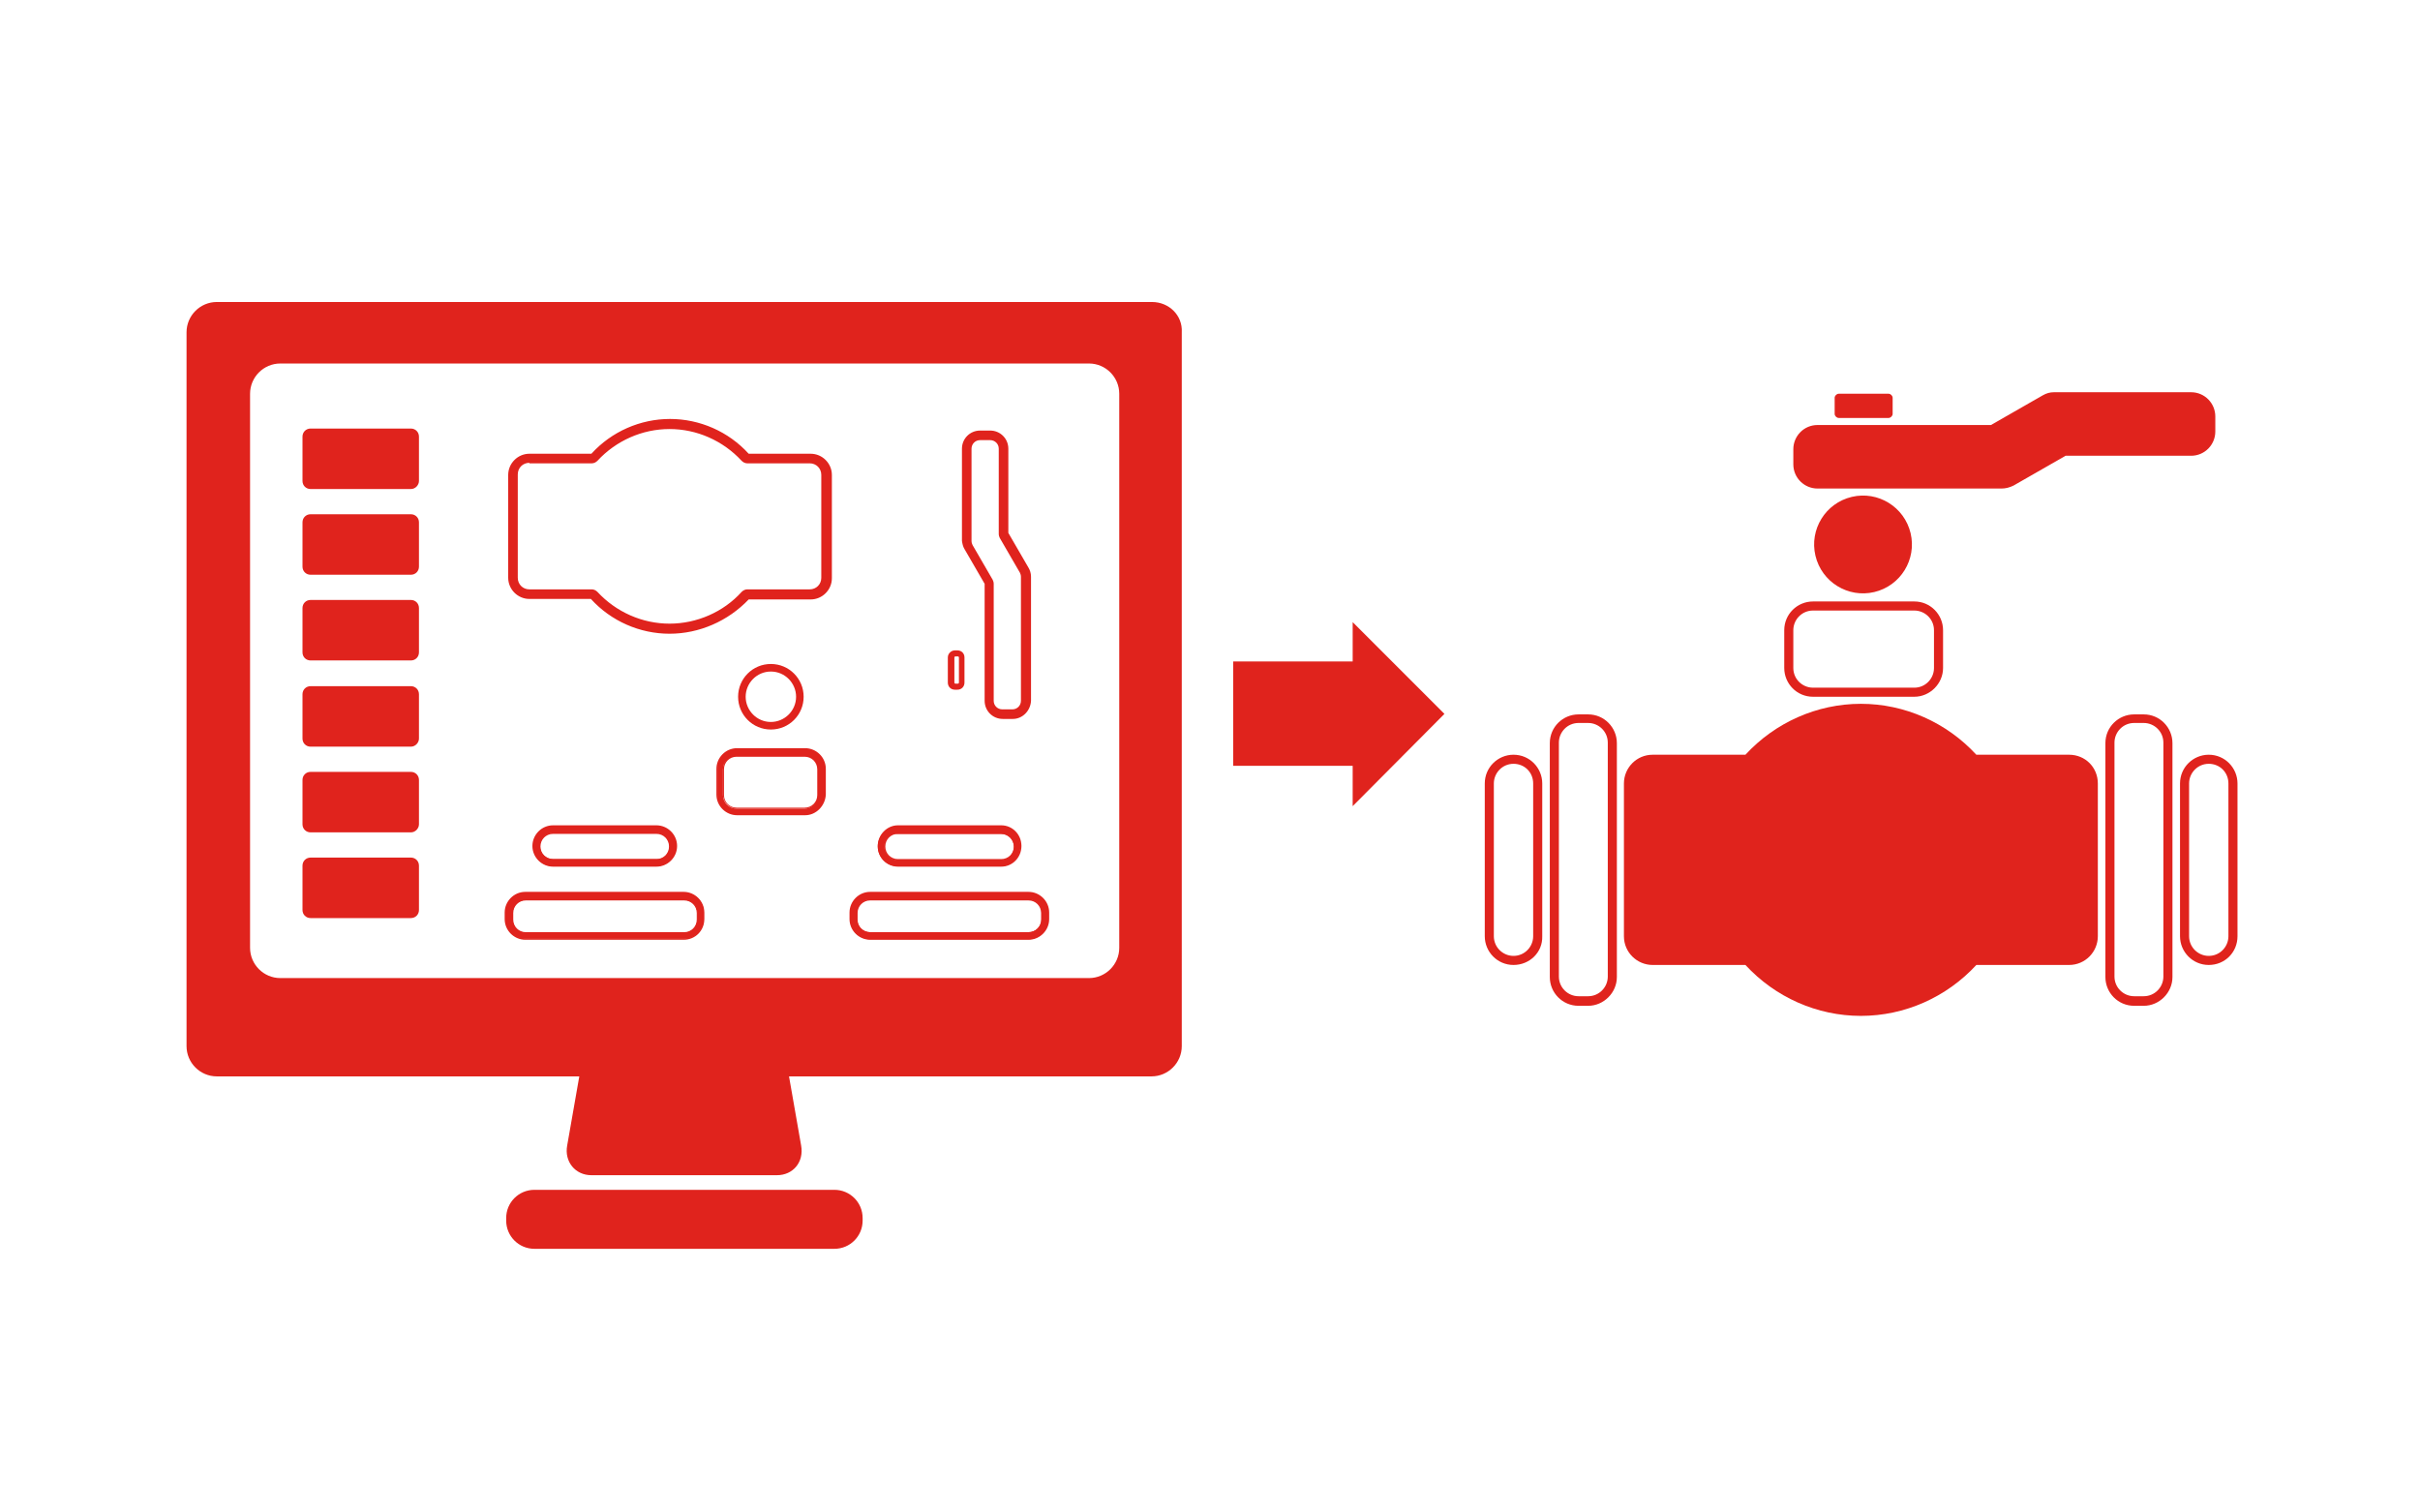 <?xml version="1.0" encoding="utf-8"?>
<!-- Generator: Adobe Illustrator 24.3.0, SVG Export Plug-In . SVG Version: 6.00 Build 0)  -->
<!DOCTYPE svg PUBLIC "-//W3C//DTD SVG 1.1 Tiny//EN" "http://www.w3.org/Graphics/SVG/1.1/DTD/svg11-tiny.dtd">
<svg version="1.1" baseProfile="tiny" xmlns:x="http://ns.adobe.com/Extensibility/1.0/" xmlns:i="http://ns.adobe.com/AdobeIllustrator/10.0/" xmlns:graph="http://ns.adobe.com/Graphs/1.0/"
	 xmlns="http://www.w3.org/2000/svg" xmlns:xlink="http://www.w3.org/1999/xlink" x="0px" y="0px" viewBox="0 0 480 300"
	 overflow="visible" xml:space="preserve">
<g id="vannesect" display="none">
	<path display="inline" fill="#E0231D" d="M251.5,38.9h-20.3c-0.6,0-1-0.5-1-1v-7.3c0-0.6,0.5-1,1-1h20.3c0.6,0,1,0.5,1,1v7.3
		C252.5,38.4,252,38.9,251.5,38.9z"/>
	<path display="inline" fill="#E0231D" d="M367.1,29h-51.9c-0.2,0-0.5,0.1-0.7,0.1c-1.5,0.1-2.9,0.4-4.3,1.2l-19.9,11.5h-66.6
		c-5.1,0-9.4,4.2-9.4,9.4v5.7c0,5.1,4.2,9.4,9.4,9.4H293c0.2,0,0.3,0,0.5-0.1c0.3,0,0.6,0,0.9,0c1.6,0,3.2-0.4,4.6-1.2l19.9-11.5
		h48.2c5.1,0,9.4-4.2,9.4-9.4v-5.7C376.5,33.3,372.2,29,367.1,29z"/>
	<g display="inline">
		<path fill="#E0231D" d="M260.7,146h-38.8c-6.1,0-11.1-5-11.1-11.1v-14.5c0-6.1,5-11.1,11.1-11.1h38.8c6.1,0,11.1,5,11.1,11.1v14.5
			C271.9,141,266.9,146,260.7,146z M221.9,112.8c-4.2,0-7.6,3.4-7.6,7.6v14.5c0,4.2,3.4,7.6,7.6,7.6h38.8c4.2,0,7.6-3.4,7.6-7.6
			v-14.5c0-4.2-3.4-7.6-7.6-7.6H221.9z"/>
	</g>
	
		<ellipse transform="matrix(0.973 -0.23 0.23 0.973 -13.704 57.794)" display="inline" fill="#E0231D" cx="241.3" cy="87.7" rx="18.7" ry="18.7"/>
	<g display="inline">
		<path fill="#E0231D" d="M348.9,264.6h-3.6c-6.1,0-11.1-5-11.1-11.1v-89.9c0-6.1,5-11.1,11.1-11.1h3.6c6.1,0,11.1,5,11.1,11.1v89.9
			C359.9,259.7,355,264.6,348.9,264.6z M345.3,156.1c-4.2,0-7.6,3.4-7.6,7.6v89.9c0,4.2,3.4,7.6,7.6,7.6h3.6c4.2,0,7.6-3.4,7.6-7.6
			v-89.9c0-4.2-3.4-7.6-7.6-7.6H345.3z"/>
	</g>
	<g display="inline">
		<path fill="#E0231D" d="M373.9,249L373.9,249c-6.2,0-11.1-5-11.1-11.1v-58.8c0-6.1,5-11.1,11.1-11.1c6.2,0,11.1,5,11.1,11.1V238
			C385,244.1,380,249,373.9,249z M373.9,171.6c-4.2,0-7.6,3.4-7.6,7.6V238c0,4.2,3.4,7.6,7.6,7.6h0.1c4.2,0,7.6-3.4,7.6-7.6v-58.8
			C381.5,175,378.1,171.6,373.9,171.6z"/>
	</g>
	<g display="inline">
		<path fill="#E0231D" d="M135.4,264.6h-3.6c-6.1,0-11.1-5-11.1-11.1v-89.9c0-6.1,5-11.1,11.1-11.1h3.6c6.1,0,11.1,5,11.1,11.1v89.9
			C146.5,259.7,141.5,264.6,135.4,264.6z M131.8,156.1c-4.2,0-7.6,3.4-7.6,7.6v89.9c0,4.2,3.4,7.6,7.6,7.6h3.6
			c4.2,0,7.6-3.4,7.6-7.6v-89.9c0-4.2-3.4-7.6-7.6-7.6H131.8z"/>
	</g>
	<g display="inline">
		<path fill="#E0231D" d="M106.9,249L106.9,249c-6.2,0-11.1-5-11.1-11.1v-58.8c0-6.1,5-11.1,11.1-11.1c6.2,0,11.1,5,11.1,11.1V238
			C118,244.1,113,249,106.9,249z M106.9,171.6c-4.2,0-7.6,3.4-7.6,7.6V238c0,4.2,3.4,7.6,7.6,7.6h0.1c4.2,0,7.6-3.4,7.6-7.6v-58.8
			C114.5,175,111.1,171.6,106.9,171.6z"/>
	</g>
	<path display="inline" fill="#E0231D" d="M320.2,168.1h-35.5c-11.4-12.5-27.5-19.6-44.3-19.6c-16.8,0-32.9,7.1-44.3,19.6h-35.5
		c-6.1,0-11.1,5-11.1,11.1v58.7c0,6.1,5,11.1,11.1,11.1H196c11.4,12.5,27.5,19.6,44.3,19.6c16.8,0,32.9-7.1,44.3-19.6h35.5
		c6.1,0,11.1-5,11.1-11.1v-58.7C331.3,173.1,326.4,168.1,320.2,168.1z"/>
</g>
<g id="Conception">
	<path fill="#E0231D" d="M228.5,59.9H43c-3.3,0-6,2.7-6,6v141.6c0,3.3,2.7,6,6,6h71.9l-2.4,13.7c-0.6,3.2,1.6,5.9,4.8,5.9h12h12.8
		h12c3.2,0,5.4-2.6,4.8-5.9l-2.4-13.7h71.9c3.3,0,6-2.7,6-6V65.9C234.6,62.6,231.9,59.9,228.5,59.9z M222,188c0,3.3-2.7,6-6,6H55.6
		c-3.3,0-6-2.7-6-6V78.1c0-3.3,2.7-6,6-6H216c3.3,0,6,2.7,6,6V188z"/>
	<path fill="#E0231D" d="M165.5,236H106c-3.1,0-5.6,2.5-5.6,5.6v0.5c0,3.1,2.5,5.6,5.6,5.6h59.5c3.1,0,5.6-2.5,5.6-5.6v-0.5
		C171.1,238.5,168.6,236,165.5,236z"/>
	<g>
		<path fill="#E0231D" d="M81.5,97H61.6c-0.9,0-1.6-0.7-1.6-1.6v-8.8c0-0.9,0.7-1.6,1.6-1.6h19.9c0.9,0,1.6,0.7,1.6,1.6v8.8
			C83.1,96.2,82.4,97,81.5,97z"/>
		<path fill="#E0231D" d="M81.5,114H61.6c-0.9,0-1.6-0.7-1.6-1.6v-8.8c0-0.9,0.7-1.6,1.6-1.6h19.9c0.9,0,1.6,0.7,1.6,1.6v8.8
			C83.1,113.3,82.4,114,81.5,114z"/>
		<path fill="#E0231D" d="M81.5,131H61.6c-0.9,0-1.6-0.7-1.6-1.6v-8.8c0-0.9,0.7-1.6,1.6-1.6h19.9c0.9,0,1.6,0.7,1.6,1.6v8.8
			C83.1,130.3,82.4,131,81.5,131z"/>
		<path fill="#E0231D" d="M81.5,148.1H61.6c-0.9,0-1.6-0.7-1.6-1.6v-8.8c0-0.9,0.7-1.6,1.6-1.6h19.9c0.9,0,1.6,0.7,1.6,1.6v8.8
			C83.1,147.3,82.4,148.1,81.5,148.1z"/>
		<path fill="#E0231D" d="M81.5,165.1H61.6c-0.9,0-1.6-0.7-1.6-1.6v-8.8c0-0.9,0.7-1.6,1.6-1.6h19.9c0.9,0,1.6,0.7,1.6,1.6v8.8
			C83.1,164.3,82.4,165.1,81.5,165.1z"/>
		<path fill="#E0231D" d="M81.5,182.1H61.6c-0.9,0-1.6-0.7-1.6-1.6v-8.8c0-0.9,0.7-1.6,1.6-1.6h19.9c0.9,0,1.6,0.7,1.6,1.6v8.8
			C83.1,181.4,82.4,182.1,81.5,182.1z"/>
	</g>
	<path fill="#E0231D" d="M374.6,82.9h-9.9c-0.4,0-0.8-0.4-0.8-0.8v-3.2c0-0.4,0.4-0.8,0.8-0.8h9.9c0.4,0,0.8,0.4,0.8,0.8v3.2
		C375.4,82.5,375,82.9,374.6,82.9z"/>
	<path fill="#E0231D" d="M434.6,77.8h-26.8c-0.1,0-0.2,0-0.4,0c-0.8,0-1.5,0.2-2.2,0.6l-10.3,5.9h-34.4c-2.7,0-4.8,2.2-4.8,4.8v3
		c0,2.7,2.2,4.8,4.8,4.8h35.8c0.1,0,0.2,0,0.3,0c0.1,0,0.3,0,0.4,0c0.8,0,1.6-0.2,2.4-0.6l10.3-5.9h24.9c2.7,0,4.8-2.2,4.8-4.8v-3
		C439.4,80,437.3,77.8,434.6,77.8z"/>
	<g>
		<path fill="#E0231D" d="M379.7,138.2h-20.1c-3.2,0-5.7-2.6-5.7-5.7V125c0-3.2,2.6-5.7,5.7-5.7h20.1c3.2,0,5.7,2.6,5.7,5.7v7.5
			C385.4,135.6,382.8,138.2,379.7,138.2z M359.6,121.1c-2.2,0-3.9,1.8-3.9,3.9v7.5c0,2.2,1.8,3.9,3.9,3.9h20.1
			c2.2,0,3.9-1.8,3.9-3.9V125c0-2.2-1.8-3.9-3.9-3.9H359.6z"/>
	</g>
	
		<ellipse transform="matrix(0.973 -0.23 0.23 0.973 -14.958 87.821)" fill="#E0231D" cx="369.6" cy="108.1" rx="9.7" ry="9.7"/>
	<g>
		<path fill="#E0231D" d="M425.2,199.5h-1.9c-3.2,0-5.7-2.6-5.7-5.7v-46.4c0-3.2,2.6-5.7,5.7-5.7h1.9c3.2,0,5.7,2.6,5.7,5.7v46.4
			C430.9,196.9,428.3,199.5,425.2,199.5z M423.3,143.4c-2.2,0-3.9,1.8-3.9,3.9v46.4c0,2.2,1.8,3.9,3.9,3.9h1.9
			c2.2,0,3.9-1.8,3.9-3.9v-46.4c0-2.2-1.8-3.9-3.9-3.9H423.3z"/>
	</g>
	<g>
		<path fill="#E0231D" d="M438.1,191.4L438.1,191.4c-3.2,0-5.7-2.6-5.7-5.7v-30.3c0-3.2,2.6-5.7,5.7-5.7c3.2,0,5.7,2.6,5.7,5.7v30.3
			C443.8,188.9,441.3,191.4,438.1,191.4z M438.1,151.5c-2.2,0-3.9,1.8-3.9,3.9v30.3c0,2.2,1.8,3.9,3.9,3.9h0c2.2,0,3.9-1.8,3.9-3.9
			v-30.3C442,153.2,440.3,151.5,438.1,151.5z"/>
	</g>
	<g>
		<path fill="#E0231D" d="M315,199.5h-1.9c-3.2,0-5.7-2.6-5.7-5.7v-46.4c0-3.2,2.6-5.7,5.7-5.7h1.9c3.2,0,5.7,2.6,5.7,5.7v46.4
			C320.7,196.9,318.1,199.5,315,199.5z M313.1,143.4c-2.2,0-3.9,1.8-3.9,3.9v46.4c0,2.2,1.8,3.9,3.9,3.9h1.9c2.2,0,3.9-1.8,3.9-3.9
			v-46.4c0-2.2-1.8-3.9-3.9-3.9H313.1z"/>
	</g>
	<g>
		<path fill="#E0231D" d="M300.2,191.4L300.2,191.4c-3.2,0-5.7-2.6-5.7-5.7v-30.3c0-3.2,2.6-5.7,5.7-5.7c3.2,0,5.7,2.6,5.7,5.7v30.3
			C306,188.9,303.4,191.4,300.2,191.4z M300.2,151.5c-2.2,0-3.9,1.8-3.9,3.9v30.3c0,2.2,1.8,3.9,3.9,3.9h0c2.2,0,3.9-1.8,3.9-3.9
			v-30.3C304.1,153.2,302.4,151.5,300.2,151.5z"/>
	</g>
	<path fill="#E0231D" d="M410.4,149.7H392c-5.9-6.4-14.2-10.1-22.9-10.1c-8.7,0-17,3.7-22.9,10.1h-18.4c-3.2,0-5.7,2.6-5.7,5.7v30.3
		c0,3.2,2.6,5.7,5.7,5.7h18.4c5.9,6.4,14.2,10.1,22.9,10.1c8.7,0,17-3.7,22.9-10.1h18.4c3.2,0,5.7-2.6,5.7-5.7v-30.3
		C416.1,152.2,413.6,149.7,410.4,149.7z"/>
	<path fill="#E0231D" d="M189.3,130.4c0-0.1,0.1-0.2,0.2-0.2h0.5c0.1,0,0.2,0.1,0.2,0.2v5c0,0.1-0.1,0.2-0.2,0.2h-0.5
		c-0.1,0-0.2-0.1-0.2-0.2V130.4 M188,130.4v5c0,0.8,0.6,1.4,1.4,1.4h0.5c0.8,0,1.4-0.6,1.4-1.4v-5c0-0.8-0.6-1.4-1.4-1.4h-0.5
		C188.7,129,188,129.6,188,130.4L188,130.4z"/>
	<g>
		<path fill="#E0231D" d="M192.4,89c0-1.1,0.9-2,2-2h2c1.1,0,2,0.9,2,2v16.8c0,0.2,0.1,0.4,0.2,0.6l4,6.9c0.2,0.3,0.3,0.6,0.3,1
			c0,0.1,0,0.1,0,0.2c0,0,0,0.1,0,0.1c0,0,0,0,0,0.1c0,0.1,0,0.1,0,0.1V139c0,1.1-0.9,2-2,2h-2c-1.1,0-2-0.9-2-2v-23.2
			c0-0.2-0.1-0.4-0.2-0.6l-4-6.9c-0.2-0.3-0.2-0.6-0.3-1c0,0,0-0.1,0-0.2V89 M191.1,89v18.1c0,0.1,0,0.2,0,0.2c0,0.5,0.1,1,0.4,1.5
			l4,6.9V139c0,1.8,1.5,3.3,3.3,3.3h2c1.8,0,3.3-1.5,3.3-3.3v-24.2c0-0.1,0-0.1,0-0.2c0-0.1,0-0.2,0-0.3c0-0.6-0.1-1.1-0.4-1.6
			l-4-6.9V89c0-1.8-1.5-3.3-3.3-3.3h-2C192.6,85.7,191.1,87.2,191.1,89L191.1,89z"/>
		<path fill="#E0231D" d="M200.9,142.6h-2c-2,0-3.6-1.6-3.6-3.6v-23.2l-4-6.9c-0.3-0.5-0.4-1-0.5-1.6c0-0.1,0-0.2,0-0.3V89
			c0-2,1.6-3.6,3.6-3.6h2c2,0,3.6,1.6,3.6,3.6v16.7l4,6.9c0.3,0.5,0.5,1.1,0.5,1.8c0,0.1,0,0.2,0,0.3c0,0,0,0.1,0,0.2V139
			C204.4,141,202.8,142.6,200.9,142.6z M194.4,86c-1.6,0-3,1.3-3,3v18.1c0,0,0,0.1,0,0.1l0,0.1c0,0.5,0.1,1,0.4,1.4l4,7V139
			c0,1.6,1.3,3,3,3h2c1.6,0,3-1.3,3-3l0-24.3c0-0.1,0-0.2,0-0.3c0-0.5-0.1-1-0.4-1.5l-4-7V89c0-1.6-1.3-3-3-3H194.4z M200.9,141.4
			h-2c-1.3,0-2.3-1.1-2.3-2.4v-23.2c0-0.2,0-0.3-0.1-0.5l-4-6.9c-0.2-0.3-0.3-0.7-0.3-1.1c0,0,0-0.1,0-0.1l0-18.2
			c0-1.3,1.1-2.4,2.4-2.4h2c1.3,0,2.4,1.1,2.4,2.4v16.8c0,0.2,0,0.3,0.1,0.5l4,6.9c0.1,0.2,0.2,0.3,0.2,0.5l0.1-0.2V139
			C203.2,140.3,202.1,141.4,200.9,141.4z M192.7,107.1c0,0,0,0.1,0,0.2c0,0.3,0.1,0.6,0.2,0.8l4,6.9c0.1,0.2,0.2,0.5,0.2,0.8V139
			c0,1,0.8,1.7,1.7,1.7h2c1,0,1.7-0.8,1.7-1.7v-24.1c0,0,0-0.1,0-0.1l0-0.1c0,0,0-0.1,0-0.1c0-0.1,0-0.1,0-0.2
			c0-0.3-0.1-0.6-0.2-0.8l-4-6.9c-0.1-0.2-0.2-0.5-0.2-0.8V89c0-1-0.8-1.7-1.7-1.7h-2c-1,0-1.7,0.8-1.7,1.7V107.1
			C192.7,107.1,192.7,107.1,192.7,107.1z"/>
	</g>
	<g>
		<g>
			<path fill="#E0231D" d="M159.7,161.5h-13.5c-2.1,0-3.9-1.7-3.9-3.9v-5.1c0-2.1,1.7-3.9,3.9-3.9h13.5c2.1,0,3.9,1.7,3.9,3.9v5.1
				C163.5,159.7,161.8,161.5,159.7,161.5z M146.1,149.9c-1.5,0-2.7,1.2-2.7,2.7v5.1c0,1.5,1.2,2.7,2.7,2.7h13.5
				c1.5,0,2.7-1.2,2.7-2.7v-5.1c0-1.5-1.2-2.7-2.7-2.7H146.1z"/>
			<path fill="#E0231D" d="M159.7,161.7h-13.5c-2.2,0-4.1-1.8-4.1-4.1v-5.1c0-2.2,1.8-4.1,4.1-4.1h13.5c2.2,0,4.1,1.8,4.1,4.1v5.1
				C163.7,159.8,161.9,161.7,159.7,161.7z M146.1,148.8c-2,0-3.7,1.7-3.7,3.7v5.1c0,2,1.7,3.7,3.7,3.7h13.5c2,0,3.7-1.7,3.7-3.7
				v-5.1c0-2-1.7-3.7-3.7-3.7H146.1z M159.7,160.4h-13.5c-1.6,0-2.8-1.3-2.8-2.8v-5.1c0-1.6,1.3-2.8,2.8-2.8h13.5
				c1.6,0,2.8,1.3,2.8,2.8v5.1C162.5,159.2,161.2,160.4,159.7,160.4z M146.1,150.1c-1.4,0-2.5,1.1-2.5,2.5v5.1
				c0,1.4,1.1,2.5,2.5,2.5h13.5c1.4,0,2.5-1.1,2.5-2.5v-5.1c0-1.4-1.1-2.5-2.5-2.5H146.1z"/>
		</g>
	</g>
	<path fill="#E0231D" d="M152.9,133.2c2.8,0,5,2.3,5,5c0,2.8-2.3,5-5,5c-2.8,0-5-2.3-5-5C147.9,135.5,150.1,133.2,152.9,133.2
		 M152.9,131.7c-3.6,0-6.5,2.9-6.5,6.5s2.9,6.5,6.5,6.5c3.6,0,6.5-2.9,6.5-6.5S156.5,131.7,152.9,131.7L152.9,131.7z"/>
	<g>
		<g>
			<path fill="#E0231D" d="M207.9,181.1v1.3c0,2.1-1.7,3.9-3.9,3.9h-31.4c-2.1,0-3.9-1.7-3.9-3.9v-1.3c0-2.1,1.7-3.9,3.9-3.9H204
				C206.1,177.2,207.9,179,207.9,181.1z M170,182.3c0,1.5,1.2,2.6,2.6,2.6H204c1.5,0,2.6-1.2,2.6-2.6v-1.3c0-1.5-1.2-2.6-2.6-2.6
				h-31.4c-1.5,0-2.6,1.2-2.6,2.6V182.3z"/>
			<path fill="#E0231D" d="M204,186.4h-31.4c-2.2,0-4.1-1.8-4.1-4.1v-1.3c0-2.2,1.8-4.1,4.1-4.1H204c2.2,0,4.1,1.8,4.1,4.1v1.3
				C208.1,184.6,206.2,186.4,204,186.4z M172.6,177.4c-2,0-3.7,1.6-3.7,3.7v1.3c0,2,1.6,3.7,3.7,3.7H204c2,0,3.7-1.6,3.7-3.7v-1.3
				c0-2-1.6-3.7-3.7-3.7H172.6z M204,185.2h-31.4c-1.6,0-2.8-1.3-2.8-2.8v-1.3c0-1.6,1.3-2.8,2.8-2.8H204c1.6,0,2.8,1.3,2.8,2.8v1.3
				C206.8,183.9,205.6,185.2,204,185.2z M172.6,178.6c-1.4,0-2.5,1.1-2.5,2.5v1.3c0,1.4,1.1,2.5,2.5,2.5H204c1.4,0,2.5-1.1,2.5-2.5
				v-1.3c0-1.4-1.1-2.5-2.5-2.5H172.6z"/>
		</g>
	</g>
	<g>
		<g>
			<path fill="#E0231D" d="M202.4,167.9L202.4,167.9c0,2.1-1.7,3.9-3.9,3.9h-20.5c-2.1,0-3.9-1.7-3.9-3.9c0-2.1,1.7-3.9,3.9-3.9
				h20.5C200.7,164,202.4,165.7,202.4,167.9z M175.4,167.9c0,1.5,1.2,2.7,2.6,2.7h20.5c1.5,0,2.6-1.2,2.6-2.6v0
				c0-1.5-1.2-2.6-2.6-2.6h-20.5C176.6,165.2,175.4,166.4,175.4,167.9z"/>
			<path fill="#E0231D" d="M198.6,171.9h-20.5c-2.2,0-4-1.8-4-4.1c0-2.2,1.8-4.1,4-4.1h20.5c2.2,0,4,1.8,4,4.1v0
				C202.6,170.1,200.8,171.9,198.6,171.9z M178.1,164.2c-2,0-3.7,1.7-3.7,3.7c0,2,1.6,3.7,3.7,3.7h20.5c2,0,3.7-1.6,3.7-3.7v0
				c0-2-1.6-3.7-3.7-3.7H178.1z M198.6,170.7h-20.5c-1.6,0-2.8-1.3-2.8-2.8c0-1.6,1.3-2.8,2.8-2.8h20.5c1.6,0,2.8,1.3,2.8,2.8
				C201.4,169.4,200.1,170.7,198.6,170.7z M178.1,165.4c-1.4,0-2.5,1.1-2.5,2.5c0,1.4,1.1,2.5,2.5,2.5h20.5c1.4,0,2.5-1.1,2.5-2.5
				c0-1.4-1.1-2.5-2.5-2.5H178.1z"/>
		</g>
	</g>
	<g>
		<g>
			<path fill="#E0231D" d="M100.4,182.3v-1.3c0-2.1,1.7-3.9,3.9-3.9h31.4c2.1,0,3.9,1.7,3.9,3.9v1.3c0,2.1-1.7,3.9-3.9,3.9h-31.4
				C102.1,186.2,100.4,184.5,100.4,182.3z M138.3,181.1c0-1.5-1.2-2.6-2.6-2.6h-31.4c-1.5,0-2.6,1.2-2.6,2.6v1.3
				c0,1.5,1.2,2.6,2.6,2.6h31.4c1.5,0,2.6-1.2,2.6-2.6V181.1z"/>
			<path fill="#E0231D" d="M135.6,186.4h-31.4c-2.2,0-4.1-1.8-4.1-4.1v-1.3c0-2.2,1.8-4.1,4.1-4.1h31.4c2.2,0,4.1,1.8,4.1,4.1v1.3
				C139.7,184.6,137.9,186.4,135.6,186.4z M104.3,177.4c-2,0-3.7,1.6-3.7,3.7v1.3c0,2,1.6,3.7,3.7,3.7h31.4c2,0,3.7-1.6,3.7-3.7
				v-1.3c0-2-1.6-3.7-3.7-3.7H104.3z M135.6,185.2h-31.4c-1.6,0-2.8-1.3-2.8-2.8v-1.3c0-1.6,1.3-2.8,2.8-2.8h31.4
				c1.6,0,2.8,1.3,2.8,2.8v1.3C138.5,183.9,137.2,185.2,135.6,185.2z M104.3,178.6c-1.4,0-2.5,1.1-2.5,2.5v1.3
				c0,1.4,1.1,2.5,2.5,2.5h31.4c1.4,0,2.5-1.1,2.5-2.5v-1.3c0-1.4-1.1-2.5-2.5-2.5H104.3z"/>
		</g>
	</g>
	<g>
		<g>
			<path fill="#E0231D" d="M105.8,167.9L105.8,167.9c0-2.1,1.7-3.9,3.9-3.9h20.5c2.1,0,3.9,1.7,3.9,3.9c0,2.1-1.7,3.9-3.9,3.9h-20.5
				C107.6,171.8,105.8,170,105.8,167.9z M132.8,167.9c0-1.5-1.2-2.7-2.6-2.7h-20.5c-1.5,0-2.6,1.2-2.6,2.6v0c0,1.5,1.2,2.6,2.6,2.6
				h20.5C131.7,170.5,132.8,169.3,132.8,167.9z"/>
			<path fill="#E0231D" d="M130.2,171.9h-20.5c-2.2,0-4.1-1.8-4.1-4.1v0c0-2.2,1.8-4.1,4.1-4.1h20.5c2.2,0,4.1,1.8,4.1,4.1
				C134.3,170.1,132.4,171.9,130.2,171.9z M109.7,164.2c-2,0-3.7,1.6-3.7,3.7v0c0,2,1.6,3.7,3.7,3.7h20.5c2,0,3.7-1.7,3.7-3.7
				c0-2-1.6-3.7-3.7-3.7H109.7z M130.2,170.7h-20.5c-1.6,0-2.8-1.3-2.8-2.8c0-1.6,1.3-2.8,2.8-2.8h20.5c1.6,0,2.8,1.3,2.8,2.8
				C133,169.4,131.8,170.7,130.2,170.7z M109.7,165.4c-1.4,0-2.5,1.1-2.5,2.5c0,1.4,1.1,2.5,2.5,2.5h20.5c1.4,0,2.5-1.1,2.5-2.5
				c0-1.4-1.1-2.5-2.5-2.5H109.7z"/>
		</g>
	</g>
	<g>
		<path fill="#E0231D" d="M132.8,124.1c-5.5,0-10.8-2.4-14.6-6.5c-0.2-0.3-0.6-0.4-0.9-0.4H105c-1.5,0-2.6-1.2-2.6-2.6V94.2
			c0-1.5,1.2-2.6,2.6-2.6h12.4c0.3,0,0.7-0.1,0.9-0.4c3.7-4.1,9.1-6.5,14.6-6.5c5.5,0,10.8,2.4,14.6,6.4c0.2,0.3,0.6,0.4,0.9,0.4
			h12.4c1.5,0,2.6,1.2,2.6,2.6v20.5c0,1.5-1.2,2.6-2.6,2.6h-12.4c-0.3,0-0.7,0.1-0.9,0.4C143.7,121.8,138.4,124.1,132.8,124.1
			 M132.8,125.4c5.9,0,11.5-2.5,15.5-6.8h12.4c2.1,0,3.9-1.7,3.9-3.9V94.2c0-2.1-1.7-3.9-3.9-3.9h-12.4c-4-4.4-9.6-6.8-15.5-6.8
			c-5.9,0-11.5,2.5-15.5,6.8H105c-2.1,0-3.9,1.7-3.9,3.9v20.5c0,2.1,1.7,3.9,3.9,3.9h12.4C121.4,122.9,127,125.4,132.8,125.4
			L132.8,125.4z"/>
		<path fill="#E0231D" d="M132.8,125.7c-5.9,0-11.6-2.5-15.6-6.9H105c-2.3,0-4.2-1.9-4.2-4.2V94.2c0-2.3,1.9-4.2,4.2-4.2h12.3
			c4-4.4,9.7-6.9,15.6-6.9c5.9,0,11.6,2.5,15.6,6.9h12.3c2.3,0,4.2,1.9,4.2,4.2v20.5c0,2.3-1.9,4.2-4.2,4.2h-12.3
			C144.4,123.2,138.7,125.7,132.8,125.7z M105,90.6c-2,0-3.6,1.6-3.6,3.6v20.5c0,2,1.6,3.6,3.6,3.6h12.5l0.1,0.1
			c3.9,4.3,9.5,6.7,15.2,6.7c5.8,0,11.3-2.5,15.2-6.7l0.1-0.1h12.5c2,0,3.6-1.6,3.6-3.6V94.2c0-2-1.6-3.6-3.6-3.6h-12.5l-0.1-0.1
			c-3.9-4.3-9.5-6.7-15.2-6.7c-5.8,0-11.3,2.5-15.2,6.7l-0.1,0.1H105z M132.8,124.4c-5.6,0-11-2.4-14.8-6.6
			c-0.2-0.2-0.4-0.3-0.7-0.3H105c-1.6,0-3-1.3-3-3V94.2c0-1.6,1.3-3,3-3h12.4c0.3,0,0.5-0.1,0.7-0.3c3.8-4.2,9.2-6.6,14.8-6.6
			c5.6,0,11,2.4,14.8,6.6c0.2,0.2,0.4,0.3,0.7,0.3h12.4c1.6,0,3,1.3,3,3v20.5c0,1.6-1.3,3-3,3h-12.4c-0.3,0-0.5,0.1-0.7,0.3
			C143.8,122.1,138.4,124.4,132.8,124.4z M105,91.8c-1.3,0-2.3,1-2.3,2.3v20.5c0,1.3,1,2.3,2.3,2.3h12.4c0.4,0,0.8,0.2,1.1,0.5
			c3.7,4,8.9,6.3,14.3,6.3c5.4,0,10.7-2.3,14.3-6.3c0.3-0.3,0.7-0.5,1.1-0.5h12.4c1.3,0,2.3-1,2.3-2.3V94.2c0-1.3-1-2.3-2.3-2.3
			h-12.4c-0.4,0-0.8-0.2-1.1-0.5c-3.7-4-8.9-6.3-14.3-6.3c-5.4,0-10.6,2.3-14.3,6.3c-0.3,0.3-0.7,0.5-1.1,0.5H105z"/>
	</g>
	<polygon fill="#E0231D" points="268.3,159.9 268.3,151.9 244.6,151.9 244.6,131.2 268.3,131.2 268.3,123.4 286.5,141.6 	"/>
</g>
<g id="Maintenance" display="none">
	<path display="inline" fill="#E0231D" d="M399.3,143.9c-1.2-1.2-2.9-1.8-4.6-1.6c-0.4,1.5-1.2,3-2.4,4.2L372,167.1
		c-0.6,1-1.6,1.7-2.8,2.1c0.1,1.2,0.7,2.4,1.6,3.3v0c2.2,2.2,5.8,2.2,8,0l20.6-20.6C401.5,149.6,401.5,146,399.3,143.9z"/>
	<path display="inline" fill="#E0231D" d="M389.5,135.6l-12.8-12.6c-0.2-0.3-0.4-0.5-0.6-0.8l-14.8-14.8L350,96.1
		c-1.1-1.1-2.5-1.6-4-1.6s-2.9,0.5-4,1.6c-2.2,2.2-2.2,5.8,0,8l3.9,3.9l-0.1,0.1l-5.8-5.8c-1.1-1.1-2.5-1.6-4-1.6
		c-1.4,0-2.9,0.5-4,1.6c-2.2,2.2-2.2,5.8,0,8l5.8,5.8l-0.1,0.1l-7.9-7.9c-1.1-1.1-2.5-1.6-4-1.6c-1.4,0-2.9,0.5-4,1.6
		c-2.2,2.2-2.2,5.8,0,8l7.9,7.9l-0.1,0.1l-10.2-10.2c-1.1-1.1-2.5-1.6-4-1.6c-1.4,0-2.9,0.5-4,1.6c-2.2,2.2-2.2,5.8,0,8l9.7,9.7
		c-0.7-0.3-1.5-0.5-2.3-0.5c-1.4,0-2.9,0.5-4,1.6l0,0c-2.2,2.2-2.2,5.8,0,8l20.6,20.6c0.2,0.2,0.4,0.3,0.5,0.4
		c0.8,0.9,1.8,1.6,2.9,1.9l0.4,0.2c2.1,0.6,14.2,1.8,22.1,1.8c4,0,7-0.3,7-1.1l21-21.2C391.8,141.5,391.8,137.8,389.5,135.6z"/>
	<path display="inline" fill="#E0231D" d="M418,66.2l-1.3-3.5l-16.2,16.1c-1,0.9-2.5,0.9-3.4,0l-5.3-5.2c-1-0.9-1-2.5,0-3.4
		L407.9,54l-3.6-1.3c-5-1.8-10.3-1.9-15.4-0.3c-6.9,2.2-12.4,7.7-14.6,14.5c-1.5,4.5-1.6,9.3-0.2,13.8l-17,16.9l7,7l8.6,8.6
		l17.1-16.9c4.5,1.3,9.3,1.3,13.9-0.2c6.9-2.2,12.4-7.7,14.6-14.5c0.8-2.4,1.2-4.8,1.2-7.3C419.4,71.5,418.9,68.8,418,66.2z"/>
	<path display="inline" fill="#E0231D" d="M326.8,158.4l-14.6-14.6c-0.3-0.3-0.6-0.7-0.9-1l-13.4,13.3c-4.5-1.3-9.3-1.3-13.9,0.2
		c-6.9,2.2-12.4,7.7-14.6,14.5c-1.7,5-1.6,10.3,0.3,15.3l1.3,3.5l16.2-16.1c1-0.9,2.5-0.9,3.4,0l5.3,5.2c1,0.9,1,2.5,0,3.4
		l-16.2,16.1l3.6,1.3c5,1.8,10.3,1.9,15.4,0.3c6.9-2.2,12.4-7.7,14.6-14.5c1.5-4.5,1.6-9.3,0.2-13.8L326.8,158.4z"/>
	<g display="inline">
		<path fill="#E0231D" d="M248.5,246.3H248c-2.8,0-5.2-2.3-5.2-5.2v-70.4c0-2.8,2.3-5.2,5.2-5.2h0.5c2.8,0,5.2,2.3,5.2,5.2v70.4
			C253.7,244,251.4,246.3,248.5,246.3z M248,168.3c-1.4,0-2.5,1.1-2.5,2.5v70.4c0,1.4,1.1,2.5,2.5,2.5h0.5c1.4,0,2.5-1.1,2.5-2.5
			v-70.4c0-1.4-1.1-2.5-2.5-2.5H248z"/>
	</g>
	<g display="inline">
		<path fill="#E0231D" d="M235.2,191.3c-3,0-5.4,2.4-5.4,5.4v18.6c0,3,2.4,5.4,5.4,5.4c3,0,5.4-2.4,5.4-5.4v-18.6
			C240.7,193.7,238.2,191.3,235.2,191.3z"/>
		<path fill="#E0231D" d="M75.3,191.3c-3,0-5.4,2.4-5.4,5.4v18.6c0,3,2.4,5.4,5.4,5.4c3,0,5.4-2.4,5.4-5.4v-18.6
			C80.7,193.7,78.3,191.3,75.3,191.3z"/>
	</g>
	<g display="inline">
		<path fill="#E0231D" d="M62.6,246.3H62c-2.8,0-5.2-2.3-5.2-5.2v-70.4c0-2.8,2.3-5.2,5.2-5.2h0.5c2.8,0,5.2,2.3,5.2,5.2v70.4
			C67.7,244,65.4,246.3,62.6,246.3z M62,168.3c-1.4,0-2.5,1.1-2.5,2.5v70.4c0,1.4,1.1,2.5,2.5,2.5h0.5c1.4,0,2.5-1.1,2.5-2.5v-70.4
			c0-1.4-1.1-2.5-2.5-2.5H62z"/>
	</g>
	<g display="inline">
		<path fill="#E0231D" d="M119.3,141.9h-7.4c-2.1,0-3.8,1.7-3.8,3.8c0,2.1,1.7,3.8,3.8,3.8h7.4c2.1,0,3.8-1.7,3.8-3.8
			C123.1,143.6,121.4,141.9,119.3,141.9z"/>
		<path fill="#E0231D" d="M197.3,141.9h-7.4c-2.1,0-3.8,1.7-3.8,3.8c0,2.1,1.7,3.8,3.8,3.8h7.4c2.1,0,3.8-1.7,3.8-3.8
			C201.1,143.6,199.4,141.9,197.3,141.9z"/>
	</g>
	<g display="inline">
		<path fill="#E0231D" d="M110.4,204.4c0-16.9,9.3-31.6,23.1-39.2H91.1c-4.6,0-8.3,3.7-8.3,8.3v64.6c0,4.6,3.7,8.3,8.3,8.3h48.3
			C122.5,239.9,110.4,223.6,110.4,204.4z"/>
		<path fill="#E0231D" d="M219.4,165.2H177c13.8,7.7,23.1,22.3,23.1,39.2c0,19.2-12.1,35.5-29,41.9h48.3c4.6,0,8.3-3.7,8.3-8.3
			v-64.6C227.7,168.9,224,165.2,219.4,165.2z"/>
	</g>
	<path display="inline" fill="#E0231D" d="M222.3,151.6H88.2c-3,0-5.4,2.4-5.4,5.4v0.7c0,3,2.4,5.4,5.4,5.4h49.5
		c2.7-1.1,5.5-2,8.4-2.6H88.2c-1.5,0-2.8-1.3-2.8-2.8V157c0-1.5,1.3-2.8,2.8-2.8h134.1c1.5,0,2.8,1.3,2.8,2.8v0.7
		c0,1.5-1.3,2.8-2.8,2.8h-57.9c2.9,0.6,5.7,1.5,8.4,2.6h49.5c3,0,5.4-2.4,5.4-5.4V157C227.7,154,225.3,151.6,222.3,151.6z"/>
	<circle display="inline" fill="#E0231D" cx="155.3" cy="204.4" r="19.2"/>
	<g display="inline">
		<path fill="#E0231D" d="M155.3,250.6c-25.5,0-46.2-20.7-46.2-46.2s20.7-46.2,46.2-46.2s46.2,20.7,46.2,46.2
			S180.7,250.6,155.3,250.6z M155.3,160.9c-24,0-43.6,19.5-43.6,43.6s19.5,43.6,43.6,43.6s43.6-19.5,43.6-43.6
			S179.3,160.9,155.3,160.9z"/>
	</g>
	<path display="inline" fill="#E0231D" d="M120.2,198.1c-3.5,0-6.3,2.8-6.3,6.3c0,3.5,2.8,6.3,6.3,6.3c3.5,0,6.3-2.8,6.3-6.3
		C126.5,200.9,123.7,198.1,120.2,198.1z"/>
	<path display="inline" fill="#E0231D" d="M140.8,229.2c-3-1.7-6.8-0.7-8.6,2.3c-0.8,1.5-1.1,3.1-0.6,4.8c0.4,1.6,1.5,3,2.9,3.8
		c1,0.6,2,0.8,3.1,0.8c0.5,0,1.1-0.1,1.6-0.2c1.6-0.4,3-1.5,3.8-2.9c0.8-1.5,1.1-3.1,0.6-4.8C143.3,231.4,142.3,230.1,140.8,229.2z"
		/>
	<path display="inline" fill="#E0231D" d="M169.6,229.2c-1.5,0.8-2.5,2.2-2.9,3.8c-0.4,1.6-0.2,3.3,0.6,4.8c0.8,1.5,2.2,2.5,3.8,2.9
		c0.5,0.1,1.1,0.2,1.6,0.2c1.1,0,2.2-0.3,3.1-0.8c1.5-0.8,2.5-2.2,2.9-3.8c0.4-1.6,0.2-3.3-0.6-4.8
		C176.4,228.5,172.6,227.5,169.6,229.2z"/>
	<path display="inline" fill="#E0231D" d="M190.2,198.1c-3.5,0-6.3,2.8-6.3,6.3c0,3.5,2.8,6.3,6.3,6.3c3.5,0,6.3-2.8,6.3-6.3
		C196.5,200.9,193.7,198.1,190.2,198.1z"/>
	<path display="inline" fill="#E0231D" d="M169.6,179.5c1,0.6,2.1,0.8,3.1,0.8c2.2,0,4.3-1.1,5.4-3.1c1.7-3,0.7-6.8-2.3-8.6
		c-1.5-0.8-3.1-1.1-4.8-0.6c-1.6,0.4-3,1.5-3.8,2.9c-0.8,1.5-1.1,3.1-0.6,4.8C167.1,177.3,168.1,178.6,169.6,179.5z"/>
	<path display="inline" fill="#E0231D" d="M139.3,168c-1.6-0.4-3.3-0.2-4.8,0.6c-1.5,0.8-2.5,2.2-2.9,3.8c-0.4,1.6-0.2,3.3,0.6,4.8
		c1.2,2,3.3,3.1,5.4,3.1c1.1,0,2.1-0.3,3.1-0.8c1.5-0.8,2.5-2.2,2.9-3.8c0.4-1.6,0.2-3.3-0.6-4.8C142.3,169.5,140.9,168.4,139.3,168
		z"/>
</g>
<g id="Montage_Essai" display="none">
	<g display="inline">
		<g>
			<path fill="#E0231D" d="M374.1,170.1c-15.2,0-27.5-12.4-27.5-27.5s12.4-27.5,27.5-27.5s27.5,12.4,27.5,27.5
				S389.3,170.1,374.1,170.1z M374.1,117.3c-14,0-25.3,11.4-25.3,25.3c0,14,11.4,25.3,25.3,25.3s25.3-11.4,25.3-25.3
				C399.4,128.6,388.1,117.3,374.1,117.3z"/>
		</g>
		<g>
			<path fill="#E0231D" d="M337.1,229.9c-1.9,0-3.5-1.6-3.5-3.5v-41.1c0-1.9,1.6-3.5,3.5-3.5s3.5,1.6,3.5,3.5v41.1
				C340.6,228.3,339,229.9,337.1,229.9z M337.1,183.9c-0.7,0-1.3,0.6-1.3,1.3v41.1c0,0.7,0.6,1.3,1.3,1.3c0.7,0,1.3-0.6,1.3-1.3
				v-41.1C338.4,184.5,337.8,183.9,337.1,183.9z"/>
		</g>
		<g>
			<path fill="#E0231D" d="M328.4,224.7c-1.9,0-3.4-1.5-3.4-3.4v-31c0-1.9,1.5-3.4,3.4-3.4c1.9,0,3.4,1.5,3.4,3.4v31
				C331.8,223.2,330.3,224.7,328.4,224.7z M328.4,188.8c-0.8,0-1.4,0.7-1.4,1.4v31c0,0.8,0.7,1.5,1.4,1.5c0.8,0,1.5-0.7,1.5-1.5v-31
				C329.9,189.5,329.2,188.8,328.4,188.8z"/>
		</g>
		<g>
			<path fill="#E0231D" d="M399,189.7h-49.9c-3.8,0-7,3.1-7,7V215c0,3.8,3.1,7,7,7H399c3.8,0,7-3.1,7-7v-18.3
				C406,192.8,402.9,189.7,399,189.7z"/>
			<path fill="#E0231D" d="M316.2,189.7h-5.4c-3.8,0-7,3.1-7,7V215c0,3.8,3.1,7,7,7h5.4c3.8,0,7-3.1,7-7v-18.3
				C323.2,192.8,320.1,189.7,316.2,189.7z"/>
			<path fill="#E0231D" d="M437.3,189.7h-5.4c-3.8,0-7,3.1-7,7V215c0,3.8,3.1,7,7,7h5.4c3.8,0,7-3.1,7-7v-18.3
				C444.3,192.8,441.2,189.7,437.3,189.7z"/>
		</g>
		<g>
			<path fill="#E0231D" d="M411.1,229.9c-1.9,0-3.5-1.6-3.5-3.5v-41.1c0-1.9,1.6-3.5,3.5-3.5s3.5,1.6,3.5,3.5v41.1
				C414.6,228.3,413,229.9,411.1,229.9z M411.1,183.9c-0.7,0-1.3,0.6-1.3,1.3v41.1c0,0.7,0.6,1.3,1.3,1.3c0.7,0,1.3-0.6,1.3-1.3
				v-41.1C412.4,184.5,411.8,183.9,411.1,183.9z"/>
		</g>
		<g>
			<path fill="#E0231D" d="M419.7,224.7c-1.9,0-3.4-1.5-3.4-3.4v-31c0-1.9,1.5-3.4,3.4-3.4c1.9,0,3.4,1.5,3.4,3.4v31
				C423.1,223.2,421.6,224.7,419.7,224.7z M419.7,188.8c-0.8,0-1.5,0.7-1.5,1.4v31c0,0.8,0.7,1.5,1.5,1.5s1.5-0.7,1.5-1.5v-31
				C421.2,189.5,420.5,188.8,419.7,188.8z"/>
		</g>
		<g>
			<path fill="#E0231D" d="M382.1,187.9h-16c-1.9,0-3.5-1.6-3.5-3.5s1.6-3.5,3.5-3.5h16c1.9,0,3.5,1.6,3.5,3.5
				S384,187.9,382.1,187.9z M366.1,183.1c-0.7,0-1.3,0.6-1.3,1.3s0.6,1.3,1.3,1.3h16c0.7,0,1.3-0.6,1.3-1.3s-0.6-1.3-1.3-1.3H366.1z
				"/>
		</g>
		<g>
			<path fill="#E0231D" d="M377.9,179.1h-7.5c-1.9,0-3.5-1.6-3.5-3.5s1.6-3.5,3.5-3.5h7.5c1.9,0,3.5,1.6,3.5,3.5
				S379.8,179.1,377.9,179.1z M370.3,174.2c-0.7,0-1.3,0.6-1.3,1.3s0.6,1.3,1.3,1.3h7.5c0.7,0,1.3-0.6,1.3-1.3s-0.6-1.3-1.3-1.3
				H370.3z"/>
		</g>
		<g>
			<path fill="#E0231D" d="M374.1,151.2c-1.2,0-2.1,1-2.1,2.1c0,1.2,1,2.1,2.1,2.1s2.1-1,2.1-2.1
				C376.2,152.2,375.3,151.2,374.1,151.2z"/>
			<path fill="#E0231D" d="M374.1,120.1c-12.4,0-22.5,10.1-22.5,22.5c0,12.4,10.1,22.5,22.5,22.5c12.4,0,22.5-10.1,22.5-22.5
				C396.6,130.2,386.5,120.1,374.1,120.1z M374.1,157.7c-2.4,0-4.3-1.9-4.3-4.3c0-0.7,0.2-1.3,0.4-1.8l-7.2-7.2
				c-0.4-0.4-0.4-1.1,0-1.6c0.4-0.4,1.1-0.4,1.6,0l7,7c0.7-0.5,1.6-0.8,2.5-0.8c2.4,0,4.3,1.9,4.3,4.3
				C378.4,155.8,376.5,157.7,374.1,157.7z M389.3,143.7c-0.6,0-1.6-0.5-1.6-1.1c0-8-5.5-13.6-13.6-13.6c-8,0-13.6,5.5-13.6,13.6
				c0,0.6-1,1.1-1.6,1.1s-1.6-0.5-1.6-1.1c0-9.3,7.5-16.8,16.8-16.8s16.8,7.5,16.8,16.8C390.9,143.2,389.9,143.7,389.3,143.7z"/>
		</g>
		<path fill="#E0231D" d="M154.7,63.4L154.7,63.4v1l-9.1,0l0-0.9H154.7 M154.7,60.9h-9c-1.4,0-2.5,1.1-2.5,2.5v0.9
			c0,1.4,1.1,2.5,2.5,2.5h9c1.4,0,2.5-1.1,2.5-2.5v-0.9C157.2,62.1,156.1,60.9,154.7,60.9L154.7,60.9z"/>
		<path fill="#E0231D" d="M229.2,63.1c1.9,0,3.4,1.5,3.4,3.4v3.6c0,1.9-1.5,3.4-3.4,3.4h-30.2h-0.7l-0.6,0.3l-12.5,7.2
			c-0.5,0.3-1.1,0.4-1.7,0.4c-0.1,0-0.2,0-0.3,0l-0.2,0l-0.2,0c-0.1,0-0.2,0-0.3,0h-43.4c-1.9,0-3.4-1.5-3.4-3.4v-3.6
			c0-1.9,1.5-3.4,3.4-3.4H181h0.7l0.6-0.3l12.5-7.2c0.4-0.3,1-0.4,1.6-0.4c0.1,0,0.2,0,0.3,0H229.2 M229.2,60.6h-32.6
			c-0.2,0-0.3,0-0.4,0c-0.9,0-1.8,0.3-2.7,0.8L181,68.6h-41.8c-3.2,0-5.9,2.6-5.9,5.9v3.6c0,3.2,2.6,5.9,5.9,5.9h43.5
			c0.1,0,0.2,0,0.3,0c0.2,0,0.4,0,0.5,0c1,0,2-0.2,2.9-0.8l12.5-7.2h30.2c3.2,0,5.9-2.6,5.9-5.9v-3.6
			C235,63.3,232.4,60.6,229.2,60.6L229.2,60.6z"/>
		<g>
			<path fill="#E0231D" d="M162.4,134.1H138c-3.8,0-7-3.1-7-7V118c0-3.8,3.1-7,7-7h24.4c3.8,0,7,3.1,7,7v9.1
				C169.4,130.9,166.2,134.1,162.4,134.1z M138,113.2c-2.6,0-4.8,2.1-4.8,4.8v9.1c0,2.6,2.1,4.8,4.8,4.8h24.4c2.6,0,4.8-2.1,4.8-4.8
				V118c0-2.6-2.1-4.8-4.8-4.8H138z"/>
		</g>
		<path fill="#E0231D" d="M150.2,88.2c5.1,0,9.3,4.2,9.3,9.3c0,5.1-4.2,9.3-9.3,9.3c-5.1,0-9.3-4.2-9.3-9.3
			C140.9,92.4,145.1,88.2,150.2,88.2 M150.2,85.8c-6.5,0-11.7,5.3-11.7,11.7c0,6.5,5.3,11.7,11.7,11.7s11.7-5.3,11.7-11.7
			C161.9,91,156.7,85.8,150.2,85.8L150.2,85.8z"/>
		<g>
			<path fill="#E0231D" d="M239.7,240.2h-2.3c-3.8,0-7-3.1-7-7v-56.4c0-3.8,3.1-7,7-7h2.3c3.8,0,7,3.1,7,7v56.4
				C246.6,237.1,243.5,240.2,239.7,240.2z M237.4,172.1c-2.6,0-4.8,2.1-4.8,4.8v56.4c0,2.6,2.1,4.8,4.8,4.8h2.3
				c2.6,0,4.8-2.1,4.8-4.8v-56.4c0-2.6-2.1-4.8-4.8-4.8H237.4z"/>
		</g>
		<g>
			<path fill="#E0231D" d="M255.4,230.5L255.4,230.5c-3.9,0-7-3.1-7-7v-36.9c0-3.8,3.1-7,7-7c3.9,0,7,3.1,7,7v36.9
				C262.3,227.3,259.2,230.5,255.4,230.5z M255.4,181.9c-2.7,0-4.8,2.1-4.8,4.8v36.9c0,2.6,2.1,4.8,4.8,4.8h0c2.6,0,4.8-2.1,4.8-4.8
				v-36.9C260.1,184,258,181.9,255.4,181.9z"/>
		</g>
		<g>
			<path fill="#E0231D" d="M61.8,240.2h-2.3c-3.8,0-7-3.1-7-7v-56.4c0-3.8,3.1-7,7-7h2.3c3.8,0,7,3.1,7,7v56.4
				C68.7,237.1,65.6,240.2,61.8,240.2z M59.5,172.1c-2.6,0-4.8,2.1-4.8,4.8v56.4c0,2.6,2.1,4.8,4.8,4.8h2.3c2.6,0,4.8-2.1,4.8-4.8
				v-56.4c0-2.6-2.1-4.8-4.8-4.8H59.5z"/>
		</g>
		<g>
			<path fill="#E0231D" d="M43.9,230.5L43.9,230.5c-3.9,0-7-3.1-7-7v-36.9c0-3.8,3.1-7,7-7c3.9,0,7,3.1,7,7v36.9
				C50.8,227.3,47.7,230.5,43.9,230.5z M43.9,181.9c-2.7,0-4.8,2.1-4.8,4.8v36.9c0,2.6,2.1,4.8,4.8,4.8h0c2.6,0,4.8-2.1,4.8-4.8
				v-36.9C48.6,184,46.5,181.9,43.9,181.9z"/>
		</g>
		<path fill="#E0231D" d="M199.7,179.7h-22.3c-7.2-7.8-17.3-12.3-27.8-12.3c-10.6,0-20.7,4.5-27.8,12.3H99.4c-3.8,0-7,3.1-7,7v36.8
			c0,3.8,3.1,7,7,7h22.3c7.2,7.8,17.3,12.3,27.8,12.3c10.6,0,20.7-4.5,27.8-12.3h22.3c3.8,0,7-3.1,7-7v-36.8
			C206.7,182.8,203.6,179.7,199.7,179.7z"/>
		<g>
			<circle fill="#E0231D" cx="150.2" cy="142.6" r="2"/>
			<circle fill="#E0231D" cx="150.2" cy="151.3" r="2"/>
			<circle fill="#E0231D" cx="150.2" cy="160" r="2"/>
		</g>
		<g>
			<circle fill="#E0231D" cx="84.4" cy="205.1" r="2"/>
			<circle fill="#E0231D" cx="75.7" cy="205.1" r="2"/>
		</g>
		<g>
			<circle fill="#E0231D" cx="222.2" cy="205.1" r="2"/>
			<circle fill="#E0231D" cx="213.5" cy="205.1" r="2"/>
		</g>
		<g>
			<rect x="290.8" y="193.7" fill="#E0231D" width="2.8" height="22.7"/>
			<rect x="285.7" y="193.7" fill="#E0231D" width="3" height="22.7"/>
			<rect x="278.3" y="193.7" fill="#E0231D" width="4.1" height="22.7"/>
			<rect x="267.2" y="193.7" fill="#E0231D" width="6" height="22.7"/>
		</g>
	</g>
</g>
<g id="Usinage_Métro" display="none">
	<path display="inline" fill="#E0231D" d="M145.3,192.4h-23.6v22.9c0,5.2-4.3,9.5-9.5,9.5H77.5c-5.2,0-9.5-4.3-9.5-9.5v-22.9H44.5
		c-4.1,0-7.5,3.4-7.5,7.5v33.5c0,4.1,3.4,7.5,7.5,7.5h100.8c4.1,0,7.5-3.4,7.5-7.5v-33.5C152.8,195.8,149.4,192.4,145.3,192.4z"/>
	<path display="inline" fill="#E0231D" d="M321.1,192.4h-23.6v22.9c0,5.2-4.3,9.5-9.5,9.5h-34.7c-5.2,0-9.5-4.3-9.5-9.5v-22.9h-23.6
		c-4.1,0-7.5,3.4-7.5,7.5v33.5c0,4.1,3.4,7.5,7.5,7.5h100.8c4.1,0,7.5-3.4,7.5-7.5v-33.5C328.5,195.8,325.2,192.4,321.1,192.4z"/>
	<g display="inline">
		<path fill="#E0231D" d="M247.4,204.1c-0.6,0-1.1-0.5-1.2-1.1l-0.9-12.2l-10.3-10.7c-0.2-0.2-0.3-0.5-0.3-0.8v-26.7
			c0-2.4,2-4.4,4.4-4.4h8.3c2.4,0,4.4,2,4.4,4.4v47C251.8,202.1,249.9,204.1,247.4,204.1z M237.2,178.9l10.2,10.6
			c0.2,0.2,0.3,0.5,0.3,0.7l0.8,11.2c0.6-0.4,1-1,1-1.7v-47c0-1.1-0.9-2-2-2h-8.3c-1.1,0-2,0.9-2,2V178.9z"/>
	</g>
	<g display="inline">
		<path fill="#E0231D" d="M294.3,204.1c-2.4,0-4.4-2-4.4-4.4v-47c0-2.4,2-4.4,4.4-4.4h38.2c4.1,0,7.5,3.4,7.5,7.5v2.7
			c0,4.1-3.4,7.5-7.5,7.5h-18.6l-7,13.9c-0.1,0.1-0.1,0.2-0.2,0.3l-10.2,10.6l-0.9,12.2C295.4,203.6,294.9,204.1,294.3,204.1z
			 M294.3,150.6c-1.1,0-2,0.9-2,2v47c0,0.7,0.4,1.4,1,1.7l0.8-11.3c0-0.3,0.1-0.5,0.3-0.7l10.4-10.8l7.3-14.4c0.2-0.4,0.6-0.6,1-0.6
			h19.4c2.8,0,5.1-2.3,5.1-5.1v-2.7c0-2.8-2.3-5.1-5.1-5.1H294.3z"/>
	</g>
	<g display="inline">
		<path fill="#E0231D" d="M436.4,146.2H210.9c-4.1,0-7.5-3.4-7.5-7.5v-22.6c0-4.1,3.4-7.5,7.5-7.5h225.5c4.1,0,7.5,3.4,7.5,7.5v22.6
			C443.8,142.9,440.5,146.2,436.4,146.2z M210.9,111c-2.8,0-5.1,2.3-5.1,5.1v22.6c0,2.8,2.3,5.1,5.1,5.1h225.5
			c2.8,0,5.1-2.3,5.1-5.1v-22.6c0-2.8-2.3-5.1-5.1-5.1H210.9z"/>
	</g>
	<g display="inline">
		<g>
			<path fill="#E0231D" d="M332.5,89.2h-17.6l-9.2-9.6l-11.5-12.2c-1.8,0-3.2,1.4-3.2,3.2v15.3v2.7v10.3c0,3.5,2.8,6.3,6.3,6.3h35.1
				c3.5,0,6.3-2.8,6.3-6.3v-3.4C338.8,92,335.9,89.2,332.5,89.2z"/>
			<path fill="#E0231D" d="M332.5,106.5h-35.1c-4.2,0-7.6-3.4-7.6-7.6V70.5c0-2.5,2-4.5,4.5-4.5h0.6l20.6,21.8h17
				c4.2,0,7.6,3.4,7.6,7.6v3.4C340.1,103.1,336.7,106.5,332.5,106.5z M293.8,68.7c-0.8,0.2-1.4,1-1.4,1.8v28.3c0,2.8,2.2,5,5,5h35.1
				c2.8,0,5-2.2,5-5v-3.4c0-2.8-2.2-5-5-5h-18.1l-9.6-10L293.8,68.7z"/>
		</g>
		<g>
			<path fill="#E0231D" d="M239.2,105.2h8.3c1.8,0,3.2-1.4,3.2-3.2V70.5c0-1.8-1.4-3.2-3.2-3.2L236,79.5V102
				C236,103.7,237.4,105.2,239.2,105.2z"/>
			<path fill="#E0231D" d="M247.4,106.5h-8.3c-2.5,0-4.5-2-4.5-4.5V79l12.2-13h0.6c2.5,0,4.5,2,4.5,4.5V102
				C252,104.4,249.9,106.5,247.4,106.5z M237.3,80.1V102c0,1,0.9,1.9,1.9,1.9h8.3c1,0,1.9-0.9,1.9-1.9V70.5c0-0.9-0.6-1.6-1.4-1.8
				L237.3,80.1z"/>
		</g>
	</g>
	<g display="inline">
		<g>
			<path fill="#E0231D" d="M363.4,135.4c-0.6,0-1.2-0.5-1.2-1.2v-22.6c0-0.6,0.5-1.2,1.2-1.2s1.2,0.5,1.2,1.2v22.6
				C364.6,134.9,364.1,135.4,363.4,135.4z"/>
		</g>
		<g>
			<path fill="#E0231D" d="M372.2,124.1c-0.6,0-1.2-0.5-1.2-1.2v-11.3c0-0.6,0.5-1.2,1.2-1.2s1.2,0.5,1.2,1.2v11.3
				C373.4,123.6,372.9,124.1,372.2,124.1z"/>
		</g>
		<g>
			<path fill="#E0231D" d="M381,124.1c-0.6,0-1.2-0.5-1.2-1.2v-11.3c0-0.6,0.5-1.2,1.2-1.2s1.2,0.5,1.2,1.2v11.3
				C382.2,123.6,381.7,124.1,381,124.1z"/>
		</g>
		<g>
			<path fill="#E0231D" d="M389.9,124.1c-0.6,0-1.2-0.5-1.2-1.2v-11.3c0-0.6,0.5-1.2,1.2-1.2c0.6,0,1.2,0.5,1.2,1.2v11.3
				C391,123.6,390.5,124.1,389.9,124.1z"/>
		</g>
		<g>
			<path fill="#E0231D" d="M398,135.4c-0.6,0-1.2-0.5-1.2-1.2v-22.6c0-0.6,0.5-1.2,1.2-1.2s1.2,0.5,1.2,1.2v22.6
				C399.2,134.9,398.6,135.4,398,135.4z"/>
		</g>
		<g>
			<path fill="#E0231D" d="M433.3,135.4c-0.6,0-1.2-0.5-1.2-1.2v-22.6c0-0.6,0.5-1.2,1.2-1.2s1.2,0.5,1.2,1.2v22.6
				C434.5,134.9,434,135.4,433.3,135.4z"/>
		</g>
		<g>
			<path fill="#E0231D" d="M406.8,124.1c-0.6,0-1.2-0.5-1.2-1.2v-11.3c0-0.6,0.5-1.2,1.2-1.2s1.2,0.5,1.2,1.2v11.3
				C408,123.6,407.4,124.1,406.8,124.1z"/>
		</g>
		<g>
			<path fill="#E0231D" d="M415.6,124.1c-0.6,0-1.2-0.5-1.2-1.2v-11.3c0-0.6,0.5-1.2,1.2-1.2s1.2,0.5,1.2,1.2v11.3
				C416.8,123.6,416.2,124.1,415.6,124.1z"/>
		</g>
		<g>
			<path fill="#E0231D" d="M424.4,124.1c-0.6,0-1.2-0.5-1.2-1.2v-11.3c0-0.6,0.5-1.2,1.2-1.2s1.2,0.5,1.2,1.2v11.3
				C425.6,123.6,425,124.1,424.4,124.1z"/>
		</g>
		<g>
			<path fill="#E0231D" d="M328.2,135.4c-0.6,0-1.2-0.5-1.2-1.2v-22.6c0-0.6,0.5-1.2,1.2-1.2s1.2,0.5,1.2,1.2v22.6
				C329.4,134.9,328.9,135.4,328.2,135.4z"/>
		</g>
		<g>
			<path fill="#E0231D" d="M337,124.1c-0.6,0-1.2-0.5-1.2-1.2v-11.3c0-0.6,0.5-1.2,1.2-1.2s1.2,0.5,1.2,1.2v11.3
				C338.2,123.6,337.7,124.1,337,124.1z"/>
		</g>
		<g>
			<path fill="#E0231D" d="M345.8,124.1c-0.6,0-1.2-0.5-1.2-1.2v-11.3c0-0.6,0.5-1.2,1.2-1.2s1.2,0.5,1.2,1.2v11.3
				C347,123.6,346.5,124.1,345.8,124.1z"/>
		</g>
		<g>
			<path fill="#E0231D" d="M354.6,124.1c-0.6,0-1.2-0.5-1.2-1.2v-11.3c0-0.6,0.5-1.2,1.2-1.2s1.2,0.5,1.2,1.2v11.3
				C355.8,123.6,355.3,124.1,354.6,124.1z"/>
		</g>
		<g>
			<path fill="#E0231D" d="M293.7,135.4c-0.6,0-1.2-0.5-1.2-1.2v-22.6c0-0.6,0.5-1.2,1.2-1.2s1.2,0.5,1.2,1.2v22.6
				C294.9,134.9,294.3,135.4,293.7,135.4z"/>
		</g>
		<g>
			<path fill="#E0231D" d="M302.5,124.1c-0.6,0-1.2-0.5-1.2-1.2v-11.3c0-0.6,0.5-1.2,1.2-1.2s1.2,0.5,1.2,1.2v11.3
				C303.7,123.6,303.1,124.1,302.5,124.1z"/>
		</g>
		<g>
			<path fill="#E0231D" d="M311.3,124.1c-0.6,0-1.2-0.5-1.2-1.2v-11.3c0-0.6,0.5-1.2,1.2-1.2s1.2,0.5,1.2,1.2v11.3
				C312.5,123.6,311.9,124.1,311.3,124.1z"/>
		</g>
		<g>
			<path fill="#E0231D" d="M320.1,124.1c-0.6,0-1.2-0.5-1.2-1.2v-11.3c0-0.6,0.5-1.2,1.2-1.2s1.2,0.5,1.2,1.2v11.3
				C321.3,123.6,320.7,124.1,320.1,124.1z"/>
		</g>
		<g>
			<path fill="#E0231D" d="M259.9,135.4c-0.6,0-1.2-0.5-1.2-1.2v-22.6c0-0.6,0.5-1.2,1.2-1.2s1.2,0.5,1.2,1.2v22.6
				C261.1,134.9,260.5,135.4,259.9,135.4z"/>
		</g>
		<g>
			<path fill="#E0231D" d="M268.7,124.1c-0.6,0-1.2-0.5-1.2-1.2v-11.3c0-0.6,0.5-1.2,1.2-1.2s1.2,0.5,1.2,1.2v11.3
				C269.9,123.6,269.3,124.1,268.7,124.1z"/>
		</g>
		<g>
			<path fill="#E0231D" d="M277.5,124.1c-0.6,0-1.2-0.5-1.2-1.2v-11.3c0-0.6,0.5-1.2,1.2-1.2c0.6,0,1.2,0.5,1.2,1.2v11.3
				C278.7,123.6,278.2,124.1,277.5,124.1z"/>
		</g>
		<g>
			<path fill="#E0231D" d="M286.3,124.1c-0.6,0-1.2-0.5-1.2-1.2v-11.3c0-0.6,0.5-1.2,1.2-1.2s1.2,0.5,1.2,1.2v11.3
				C287.5,123.6,287,124.1,286.3,124.1z"/>
		</g>
		<g>
			<path fill="#E0231D" d="M226.8,135.4c-0.6,0-1.2-0.5-1.2-1.2v-22.6c0-0.6,0.5-1.2,1.2-1.2s1.2,0.5,1.2,1.2v22.6
				C228,134.9,227.4,135.4,226.8,135.4z"/>
		</g>
		<g>
			<path fill="#E0231D" d="M235.6,124.1c-0.6,0-1.2-0.5-1.2-1.2v-11.3c0-0.6,0.5-1.2,1.2-1.2c0.6,0,1.2,0.5,1.2,1.2v11.3
				C236.8,123.6,236.2,124.1,235.6,124.1z"/>
		</g>
		<g>
			<path fill="#E0231D" d="M244.4,124.1c-0.6,0-1.2-0.5-1.2-1.2v-11.3c0-0.6,0.5-1.2,1.2-1.2c0.6,0,1.2,0.5,1.2,1.2v11.3
				C245.6,123.6,245,124.1,244.4,124.1z"/>
		</g>
		<g>
			<path fill="#E0231D" d="M253.2,124.1c-0.6,0-1.2-0.5-1.2-1.2v-11.3c0-0.6,0.5-1.2,1.2-1.2c0.6,0,1.2,0.5,1.2,1.2v11.3
				C254.4,123.6,253.8,124.1,253.2,124.1z"/>
		</g>
		<g>
			<path fill="#E0231D" d="M210.5,124.1c-0.6,0-1.2-0.5-1.2-1.2v-11.3c0-0.6,0.5-1.2,1.2-1.2s1.2,0.5,1.2,1.2v11.3
				C211.7,123.6,211.1,124.1,210.5,124.1z"/>
		</g>
		<g>
			<path fill="#E0231D" d="M219.3,124.1c-0.6,0-1.2-0.5-1.2-1.2v-11.3c0-0.6,0.5-1.2,1.2-1.2c0.6,0,1.2,0.5,1.2,1.2v11.3
				C220.5,123.6,219.9,124.1,219.3,124.1z"/>
		</g>
	</g>
	<g display="inline">
		<g>
			<path fill="#E0231D" d="M126.2,121.3H63.5c-1.7,0-3-1.3-3-3v-10c0-1.8,1.5-3.4,3.4-3.4h62c1.8,0,3.4,1.5,3.4,3.4v10
				C129.2,120,127.9,121.3,126.2,121.3z M63.9,107c-0.8,0-1.4,0.6-1.4,1.4v10c0,0.6,0.5,1,1,1h62.7c0.6,0,1-0.5,1-1v-10
				c0-0.8-0.6-1.4-1.4-1.4H63.9z"/>
		</g>
		<g>
			<path fill="#E0231D" d="M124.3,90.8H65.5c-2.7,0-4.9-2.2-4.9-4.9V72c0-2.9,2.4-5.3,5.3-5.3H124c2.9,0,5.3,2.4,5.3,5.3v13.9
				C129.2,88.6,127,90.8,124.3,90.8z M65.8,68.7c-1.8,0-3.3,1.5-3.3,3.3v13.9c0,1.6,1.3,3,3,3h58.8c1.6,0,3-1.3,3-3V72
				c0-1.8-1.5-3.3-3.3-3.3H65.8z"/>
		</g>
		<g>
			<path fill="#E0231D" d="M117.3,155.6H72.5c-2.7,0-4.9-2.2-4.9-4.9v-22.1c0-2.9,2.3-5.2,5.2-5.2H117c2.9,0,5.2,2.3,5.2,5.2v22.1
				C122.2,153.4,120,155.6,117.3,155.6z M72.8,125.4c-1.8,0-3.2,1.4-3.2,3.2v22.1c0,1.6,1.3,2.9,2.9,2.9h44.8c1.6,0,2.9-1.3,2.9-2.9
				v-22.1c0-1.8-1.4-3.2-3.2-3.2H72.8z"/>
		</g>
		<g>
			<path fill="#E0231D" d="M119.2,103.5H70.6c-1.7,0-3-1.3-3-3v-4.7c0-1.8,1.5-3.4,3.4-3.4h47.9c1.8,0,3.4,1.5,3.4,3.4v4.7
				C122.2,102.1,120.8,103.5,119.2,103.5z M71,94.3c-0.8,0-1.4,0.6-1.4,1.4v4.7c0,0.6,0.5,1,1,1h48.6c0.6,0,1-0.5,1-1v-4.7
				c0-0.8-0.6-1.4-1.4-1.4H71z"/>
		</g>
		<g>
			<g>
				<path fill="#E0231D" d="M112.1,159.3v5.9l-11.5,11.4h-0.1l0.1,11.6l-23-22.9v-5.9H112.1 M112.1,157.1H77.7c-1.2,0-2.2,1-2.2,2.2
					v5.9c0,0.6,0.2,1.1,0.6,1.5l23,22.9c0.4,0.4,1,0.6,1.5,0.6c0.3,0,0.6-0.1,0.8-0.2c0.8-0.3,1.3-1.1,1.3-2l-0.1-10.5l11-10.8
					c0.4-0.4,0.6-1,0.6-1.5v-5.9C114.3,158.1,113.3,157.1,112.1,157.1L112.1,157.1z"/>
			</g>
		</g>
		<g>
			<g>
				<path fill="#E0231D" d="M84,180.7l16.9,16.6l0,8.8L84,189.4L84,180.7 M84,178.5c-0.3,0-0.6,0.1-0.8,0.2c-0.8,0.3-1.3,1.1-1.3,2
					l0,8.8c0,0.6,0.2,1.1,0.7,1.6l16.9,16.6c0.4,0.4,1,0.6,1.5,0.6c0.3,0,0.6-0.1,0.8-0.2c0.8-0.3,1.3-1.1,1.3-2l0-8.8
					c0-0.6-0.2-1.1-0.7-1.6l-16.9-16.6C85.1,178.7,84.6,178.5,84,178.5L84,178.5z"/>
			</g>
		</g>
		<g>
			<g>
				<path fill="#E0231D" d="M84,198.2l16.9,16.6l-8.5,0.4l-8.5-8.3L84,198.2 M84,196c-0.3,0-0.6,0.1-0.8,0.2c-0.8,0.3-1.3,1.1-1.3,2
					l0,8.8c0,0.6,0.2,1.1,0.7,1.6l8.5,8.3c0.4,0.4,1,0.6,1.5,0.6c0,0,0.1,0,0.1,0l8.5-0.4c0.9,0,1.6-0.6,1.9-1.4
					c0.3-0.8,0.1-1.7-0.5-2.3l-16.9-16.6C85.1,196.2,84.6,196,84,196L84,196z"/>
			</g>
		</g>
	</g>
</g>
<g id="Métrologie" display="none">
	<path display="inline" fill="#E0231D" d="M210.7,198h-26.9v26.1c0,6-4.9,10.8-10.8,10.8h-39.6c-6,0-10.8-4.9-10.8-10.8V198H95.6
		c-4.7,0-8.5,3.8-8.5,8.5v38.2c0,4.7,3.8,8.5,8.5,8.5h115.1c4.7,0,8.5-3.8,8.5-8.5v-38.2C219.2,201.8,215.4,198,210.7,198z"/>
	<g display="inline">
		<path fill="#E0231D" d="M126.7,211.3c-0.7,0-1.3-0.5-1.3-1.2l-1-13.9L112.6,184c-0.2-0.3-0.4-0.6-0.4-0.9v-30.5c0-2.8,2.2-5,5-5
			h9.4c2.8,0,5,2.2,5,5v53.7C131.7,209,129.4,211.3,126.7,211.3z M114.9,182.5l11.7,12.1c0.2,0.2,0.3,0.5,0.4,0.8l0.9,12.8
			c0.7-0.4,1.1-1.1,1.1-2v-53.7c0-1.3-1-2.3-2.3-2.3h-9.4c-1.3,0-2.3,1-2.3,2.3V182.5z"/>
	</g>
	<g display="inline">
		<path fill="#E0231D" d="M180.1,211.3c-2.8,0-5-2.2-5-5v-53.7c0-2.8,2.2-5,5-5h43.6c4.7,0,8.5,3.8,8.5,8.5v3.1
			c0,4.7-3.8,8.5-8.5,8.5h-21.3l-8,15.9c-0.1,0.1-0.1,0.2-0.2,0.3l-11.7,12.1l-1,14C181.4,210.7,180.8,211.3,180.1,211.3z
			 M180.1,150.2c-1.3,0-2.3,1-2.3,2.3v53.7c0,0.8,0.4,1.6,1.1,2l0.9-12.8c0-0.3,0.2-0.6,0.4-0.8l11.9-12.3l8.3-16.5
			c0.2-0.5,0.7-0.7,1.2-0.7h22.1c3.2,0,5.8-2.6,5.8-5.8v-3.1c0-3.2-2.6-5.8-5.8-5.8H180.1z"/>
	</g>
	<g display="inline">
		<path fill="#E0231D" d="M402.3,145.2H85c-4.7,0-8.5-3.8-8.5-8.5v-25.8c0-4.7,3.8-8.5,8.5-8.5h317.3c4.7,0,8.5,3.8,8.5,8.5v25.8
			C410.8,141.4,407,145.2,402.3,145.2z M85,105c-3.2,0-5.8,2.6-5.8,5.8v25.8c0,3.2,2.6,5.8,5.8,5.8h317.3c3.2,0,5.8-2.6,5.8-5.8
			v-25.8c0-3.2-2.6-5.8-5.8-5.8H85z"/>
	</g>
	<g display="inline">
		<g>
			<path fill="#E0231D" d="M223.7,80.1h-20l-10.5-11l-13.1-13.9c-2,0-3.7,1.6-3.7,3.7v17.5v3.1v11.8c0,4,3.2,7.2,7.2,7.2h40.1
				c4,0,7.2-3.2,7.2-7.2v-3.9C230.9,83.3,227.7,80.1,223.7,80.1z"/>
			<path fill="#E0231D" d="M223.7,99.8h-40.1c-4.8,0-8.7-3.9-8.7-8.7V58.8c0-2.8,2.3-5.2,5.2-5.2h0.6l23.5,24.9h19.4
				c4.8,0,8.7,3.9,8.7,8.7v3.9C232.4,95.9,228.5,99.8,223.7,99.8z M179.6,56.7c-0.9,0.3-1.6,1.1-1.6,2.1v32.3c0,3.1,2.6,5.7,5.7,5.7
				h40.1c3.1,0,5.7-2.6,5.7-5.7v-3.9c0-3.1-2.6-5.7-5.7-5.7H203l-10.9-11.5L179.6,56.7z"/>
		</g>
		<g>
			<path fill="#E0231D" d="M117.3,98.4h9.4c2,0,3.7-1.6,3.7-3.7V58.8c0-2-1.6-3.7-3.7-3.7l-13.1,13.9v25.6
				C113.6,96.7,115.2,98.4,117.3,98.4z"/>
			<path fill="#E0231D" d="M126.7,99.8h-9.4c-2.8,0-5.2-2.3-5.2-5.2V68.5L126,53.7h0.6c2.8,0,5.2,2.3,5.2,5.2v35.9
				C131.8,97.5,129.5,99.8,126.7,99.8z M115.1,69.7v25c0,1.2,1,2.2,2.2,2.2h9.4c1.2,0,2.2-1,2.2-2.2V58.8c0-1-0.7-1.8-1.6-2.1
				L115.1,69.7z"/>
		</g>
	</g>
	<g display="inline">
		<g>
			<path fill="#E0231D" d="M259.1,132.9c-0.7,0-1.3-0.6-1.3-1.3v-25.8c0-0.7,0.6-1.3,1.3-1.3c0.7,0,1.3,0.6,1.3,1.3v25.8
				C260.4,132.3,259.8,132.9,259.1,132.9z"/>
		</g>
		<g>
			<path fill="#E0231D" d="M269.1,120c-0.7,0-1.3-0.6-1.3-1.3v-12.9c0-0.7,0.6-1.3,1.3-1.3c0.7,0,1.3,0.6,1.3,1.3v12.9
				C270.5,119.4,269.9,120,269.1,120z"/>
		</g>
		<g>
			<path fill="#E0231D" d="M279.2,120c-0.7,0-1.3-0.6-1.3-1.3v-12.9c0-0.7,0.6-1.3,1.3-1.3c0.7,0,1.3,0.6,1.3,1.3v12.9
				C280.5,119.4,279.9,120,279.2,120z"/>
		</g>
		<g>
			<path fill="#E0231D" d="M289.2,120c-0.7,0-1.3-0.6-1.3-1.3v-12.9c0-0.7,0.6-1.3,1.3-1.3c0.7,0,1.3,0.6,1.3,1.3v12.9
				C290.5,119.4,289.9,120,289.2,120z"/>
		</g>
		<g>
			<path fill="#E0231D" d="M298.5,132.9c-0.7,0-1.3-0.6-1.3-1.3v-25.8c0-0.7,0.6-1.3,1.3-1.3c0.7,0,1.3,0.6,1.3,1.3v25.8
				C299.8,132.3,299.2,132.9,298.5,132.9z"/>
		</g>
		<g>
			<path fill="#E0231D" d="M338.8,132.9c-0.7,0-1.3-0.6-1.3-1.3v-25.8c0-0.7,0.6-1.3,1.3-1.3c0.7,0,1.3,0.6,1.3,1.3v25.8
				C340.1,132.3,339.5,132.9,338.8,132.9z"/>
		</g>
		<g>
			<path fill="#E0231D" d="M308.5,120c-0.7,0-1.3-0.6-1.3-1.3v-12.9c0-0.7,0.6-1.3,1.3-1.3c0.7,0,1.3,0.6,1.3,1.3v12.9
				C309.9,119.4,309.3,120,308.5,120z"/>
		</g>
		<g>
			<path fill="#E0231D" d="M318.6,120c-0.7,0-1.3-0.6-1.3-1.3v-12.9c0-0.7,0.6-1.3,1.3-1.3c0.7,0,1.3,0.6,1.3,1.3v12.9
				C319.9,119.4,319.3,120,318.6,120z"/>
		</g>
		<g>
			<path fill="#E0231D" d="M328.6,120c-0.7,0-1.3-0.6-1.3-1.3v-12.9c0-0.7,0.6-1.3,1.3-1.3c0.7,0,1.3,0.6,1.3,1.3v12.9
				C330,119.4,329.4,120,328.6,120z"/>
		</g>
		<g>
			<path fill="#E0231D" d="M218.9,132.9c-0.7,0-1.3-0.6-1.3-1.3v-25.8c0-0.7,0.6-1.3,1.3-1.3c0.7,0,1.3,0.6,1.3,1.3v25.8
				C220.2,132.3,219.6,132.9,218.9,132.9z"/>
		</g>
		<g>
			<path fill="#E0231D" d="M228.9,120c-0.7,0-1.3-0.6-1.3-1.3v-12.9c0-0.7,0.6-1.3,1.3-1.3s1.3,0.6,1.3,1.3v12.9
				C230.3,119.4,229.7,120,228.9,120z"/>
		</g>
		<g>
			<path fill="#E0231D" d="M239,120c-0.7,0-1.3-0.6-1.3-1.3v-12.9c0-0.7,0.6-1.3,1.3-1.3s1.3,0.6,1.3,1.3v12.9
				C240.3,119.4,239.7,120,239,120z"/>
		</g>
		<g>
			<path fill="#E0231D" d="M249,120c-0.7,0-1.3-0.6-1.3-1.3v-12.9c0-0.7,0.6-1.3,1.3-1.3c0.7,0,1.3,0.6,1.3,1.3v12.9
				C250.4,119.4,249.8,120,249,120z"/>
		</g>
		<g>
			<path fill="#E0231D" d="M179.5,132.9c-0.7,0-1.3-0.6-1.3-1.3v-25.8c0-0.7,0.6-1.3,1.3-1.3c0.7,0,1.3,0.6,1.3,1.3v25.8
				C180.8,132.3,180.2,132.9,179.5,132.9z"/>
		</g>
		<g>
			<path fill="#E0231D" d="M189.5,120c-0.7,0-1.3-0.6-1.3-1.3v-12.9c0-0.7,0.6-1.3,1.3-1.3s1.3,0.6,1.3,1.3v12.9
				C190.8,119.4,190.2,120,189.5,120z"/>
		</g>
		<g>
			<path fill="#E0231D" d="M199.6,120c-0.7,0-1.3-0.6-1.3-1.3v-12.9c0-0.7,0.6-1.3,1.3-1.3s1.3,0.6,1.3,1.3v12.9
				C200.9,119.4,200.3,120,199.6,120z"/>
		</g>
		<g>
			<path fill="#E0231D" d="M209.6,120c-0.7,0-1.3-0.6-1.3-1.3v-12.9c0-0.7,0.6-1.3,1.3-1.3c0.7,0,1.3,0.6,1.3,1.3v12.9
				C210.9,119.4,210.3,120,209.6,120z"/>
		</g>
		<g>
			<path fill="#E0231D" d="M140.9,132.9c-0.7,0-1.3-0.6-1.3-1.3v-25.8c0-0.7,0.6-1.3,1.3-1.3s1.3,0.6,1.3,1.3v25.8
				C142.2,132.3,141.6,132.9,140.9,132.9z"/>
		</g>
		<g>
			<path fill="#E0231D" d="M150.9,120c-0.7,0-1.3-0.6-1.3-1.3v-12.9c0-0.7,0.6-1.3,1.3-1.3c0.7,0,1.3,0.6,1.3,1.3v12.9
				C152.3,119.4,151.7,120,150.9,120z"/>
		</g>
		<g>
			<path fill="#E0231D" d="M161,120c-0.7,0-1.3-0.6-1.3-1.3v-12.9c0-0.7,0.6-1.3,1.3-1.3s1.3,0.6,1.3,1.3v12.9
				C162.3,119.4,161.7,120,161,120z"/>
		</g>
		<g>
			<path fill="#E0231D" d="M171,120c-0.7,0-1.3-0.6-1.3-1.3v-12.9c0-0.7,0.6-1.3,1.3-1.3s1.3,0.6,1.3,1.3v12.9
				C172.4,119.4,171.8,120,171,120z"/>
		</g>
		<g>
			<path fill="#E0231D" d="M103.1,132.9c-0.7,0-1.3-0.6-1.3-1.3v-25.8c0-0.7,0.6-1.3,1.3-1.3c0.7,0,1.3,0.6,1.3,1.3v25.8
				C104.5,132.3,103.8,132.9,103.1,132.9z"/>
		</g>
		<g>
			<path fill="#E0231D" d="M113.2,120c-0.7,0-1.3-0.6-1.3-1.3v-12.9c0-0.7,0.6-1.3,1.3-1.3c0.7,0,1.3,0.6,1.3,1.3v12.9
				C114.5,119.4,113.9,120,113.2,120z"/>
		</g>
		<g>
			<path fill="#E0231D" d="M123.2,120c-0.7,0-1.3-0.6-1.3-1.3v-12.9c0-0.7,0.6-1.3,1.3-1.3s1.3,0.6,1.3,1.3v12.9
				C124.5,119.4,123.9,120,123.2,120z"/>
		</g>
		<g>
			<path fill="#E0231D" d="M133.2,120c-0.7,0-1.3-0.6-1.3-1.3v-12.9c0-0.7,0.6-1.3,1.3-1.3c0.7,0,1.3,0.6,1.3,1.3v12.9
				C134.6,119.4,134,120,133.2,120z"/>
		</g>
		<g>
			<path fill="#E0231D" d="M84.5,120c-0.7,0-1.3-0.6-1.3-1.3v-12.9c0-0.7,0.6-1.3,1.3-1.3c0.7,0,1.3,0.6,1.3,1.3v12.9
				C85.8,119.4,85.2,120,84.5,120z"/>
		</g>
		<g>
			<path fill="#E0231D" d="M94.5,120c-0.7,0-1.3-0.6-1.3-1.3v-12.9c0-0.7,0.6-1.3,1.3-1.3c0.7,0,1.3,0.6,1.3,1.3v12.9
				C95.9,119.4,95.3,120,94.5,120z"/>
		</g>
	</g>
</g>
<g id="Usinage" display="none">
	<path display="inline" fill="#E0231D" d="M290.4,192.4h-23.6v22.9c0,5.2-4.3,9.5-9.5,9.5h-34.7c-5.2,0-9.5-4.3-9.5-9.5v-22.9h-23.6
		c-4.1,0-7.5,3.4-7.5,7.5v33.5c0,4.1,3.4,7.5,7.5,7.5h100.8c4.1,0,7.5-3.4,7.5-7.5v-33.5C297.9,195.8,294.5,192.4,290.4,192.4z"/>
	<g display="inline">
		<g>
			<path fill="#E0231D" d="M271.3,121.3h-62.7c-1.7,0-3-1.3-3-3v-10c0-1.8,1.5-3.4,3.4-3.4h62c1.8,0,3.4,1.5,3.4,3.4v10
				C274.3,120,273,121.3,271.3,121.3z M209,107c-0.8,0-1.4,0.6-1.4,1.4v10c0,0.6,0.5,1,1,1h62.7c0.6,0,1-0.5,1-1v-10
				c0-0.8-0.6-1.4-1.4-1.4H209z"/>
		</g>
		<g>
			<path fill="#E0231D" d="M269.4,90.8h-58.8c-2.7,0-4.9-2.2-4.9-4.9V72c0-2.9,2.4-5.3,5.3-5.3h58.2c2.9,0,5.3,2.4,5.3,5.3v13.9
				C274.3,88.6,272.1,90.8,269.4,90.8z M210.9,68.7c-1.8,0-3.3,1.5-3.3,3.3v13.9c0,1.6,1.3,3,3,3h58.8c1.6,0,3-1.3,3-3V72
				c0-1.8-1.5-3.3-3.3-3.3H210.9z"/>
		</g>
		<g>
			<path fill="#E0231D" d="M262.4,155.6h-44.8c-2.7,0-4.9-2.2-4.9-4.9v-22.1c0-2.9,2.3-5.2,5.2-5.2h44.2c2.9,0,5.2,2.3,5.2,5.2v22.1
				C267.3,153.4,265.1,155.6,262.4,155.6z M217.9,125.4c-1.8,0-3.2,1.4-3.2,3.2v22.1c0,1.6,1.3,2.9,2.9,2.9h44.8
				c1.6,0,2.9-1.3,2.9-2.9v-22.1c0-1.8-1.4-3.2-3.2-3.2H217.9z"/>
		</g>
		<g>
			<path fill="#E0231D" d="M264.3,103.5h-48.6c-1.7,0-3-1.3-3-3v-4.7c0-1.8,1.5-3.4,3.4-3.4h47.9c1.8,0,3.4,1.5,3.4,3.4v4.7
				C267.3,102.1,265.9,103.5,264.3,103.5z M216.1,94.3c-0.8,0-1.4,0.6-1.4,1.4v4.7c0,0.6,0.5,1,1,1h48.6c0.6,0,1-0.5,1-1v-4.7
				c0-0.8-0.6-1.4-1.4-1.4H216.1z"/>
		</g>
		<g>
			<g>
				<path fill="#E0231D" d="M257.2,159.3v5.9l-11.5,11.4h-0.1l0.1,11.6l-23-22.9v-5.9H257.2 M257.2,157.1h-34.5
					c-1.2,0-2.2,1-2.2,2.2v5.9c0,0.6,0.2,1.1,0.6,1.5l23,22.9c0.4,0.4,1,0.6,1.5,0.6c0.3,0,0.6-0.1,0.8-0.2c0.8-0.3,1.3-1.1,1.3-2
					l-0.1-10.5l11-10.8c0.4-0.4,0.6-1,0.6-1.5v-5.9C259.4,158.1,258.4,157.1,257.2,157.1L257.2,157.1z"/>
			</g>
		</g>
		<g>
			<g>
				<path fill="#E0231D" d="M229.1,180.7l16.9,16.6l0,8.8l-16.9-16.6L229.1,180.7 M229.1,178.5c-0.3,0-0.6,0.1-0.8,0.2
					c-0.8,0.3-1.3,1.1-1.3,2l0,8.8c0,0.6,0.2,1.1,0.7,1.6l16.9,16.6c0.4,0.4,1,0.6,1.5,0.6c0.3,0,0.6-0.1,0.8-0.2
					c0.8-0.3,1.3-1.1,1.3-2l0-8.8c0-0.6-0.2-1.1-0.7-1.6l-16.9-16.6C230.2,178.7,229.7,178.5,229.1,178.5L229.1,178.5z"/>
			</g>
		</g>
		<g>
			<g>
				<path fill="#E0231D" d="M229.1,198.2l16.9,16.6l-8.5,0.4l-8.5-8.3L229.1,198.2 M229.1,196c-0.3,0-0.6,0.1-0.8,0.2
					c-0.8,0.3-1.3,1.1-1.3,2l0,8.8c0,0.6,0.2,1.1,0.7,1.6l8.5,8.3c0.4,0.4,1,0.6,1.5,0.6c0,0,0.1,0,0.1,0l8.5-0.4
					c0.9,0,1.6-0.6,1.9-1.4c0.3-0.8,0.1-1.7-0.5-2.3l-16.9-16.6C230.2,196.2,229.7,196,229.1,196L229.1,196z"/>
			</g>
		</g>
	</g>
</g>
<g id="Usinage_v2" display="none">
	<path display="inline" fill="#E0231D" d="M176.9,236.1v-38.5h-37.3c-8.5,0-15.5-6.9-15.5-15.5v-56.7c0-8.5,6.9-15.5,15.5-15.5h37.3
		V71.5c0-6.7-5.5-12.2-12.2-12.2h-54.7c-6.7,0-12.2,5.5-12.2,12.2v164.6c0,6.7,5.5,12.2,12.2,12.2h54.7
		C171.5,248.3,176.9,242.9,176.9,236.1z"/>
	<g display="inline">
		<g>
			<path fill="#E0231D" d="M293.1,205V102.6c0-2.7,2.2-4.9,4.9-4.9h16.3c3,0,5.5,2.5,5.5,5.5v101.2c0,3-2.5,5.5-5.5,5.5h-16.3
				C295.2,209.9,293.1,207.7,293.1,205z M316.5,103.2c0-1.3-1-2.3-2.3-2.3h-16.3c-0.9,0-1.7,0.8-1.7,1.7V205c0,0.9,0.8,1.7,1.7,1.7
				h16.3c1.3,0,2.3-1,2.3-2.3V103.2z"/>
		</g>
		<g>
			<path fill="#E0231D" d="M342.8,201.8v-96c0-4.4,3.6-8.1,8.1-8.1h22.7c4.7,0,8.6,3.9,8.6,8.6v95c0,4.7-3.9,8.6-8.6,8.6h-22.7
				C346.4,209.9,342.8,206.3,342.8,201.8z M378.9,106.3c0-3-2.4-5.4-5.4-5.4h-22.7c-2.7,0-4.9,2.2-4.9,4.9v96c0,2.7,2.2,4.9,4.9,4.9
				h22.7c3,0,5.4-2.4,5.4-5.4V106.3z"/>
		</g>
		<g>
			<path fill="#E0231D" d="M237.1,190.4v-73.2c0-4.4,3.6-8,8-8h36.1c4.7,0,8.5,3.8,8.5,8.5v72.1c0,4.7-3.8,8.5-8.5,8.5H245
				C240.6,198.4,237.1,194.8,237.1,190.4z M286.4,117.8c0-2.9-2.4-5.3-5.3-5.3H245c-2.6,0-4.8,2.1-4.8,4.8v73.2
				c0,2.6,2.1,4.8,4.8,4.8h36.1c2.9,0,5.3-2.4,5.3-5.3V117.8z"/>
		</g>
		<g>
			<path fill="#E0231D" d="M322.2,193.5v-79.3c0-2.7,2.2-4.9,4.9-4.9h7.7c3,0,5.5,2.5,5.5,5.5v78.1c0,3-2.5,5.5-5.5,5.5h-7.7
				C324.4,198.4,322.2,196.2,322.2,193.5z M337.1,114.8c0-1.3-1-2.3-2.3-2.3h-7.7c-0.9,0-1.7,0.8-1.7,1.7v79.3
				c0,0.9,0.8,1.7,1.7,1.7h7.7c1.3,0,2.3-1,2.3-2.3V114.8z"/>
		</g>
		<g>
			<g>
				<path fill="#E0231D" d="M231,182h-9.6l-18.6-18.8V163l-18.9,0.2l37.4-37.5h9.6V182 M234.6,182v-56.3c0-2-1.6-3.6-3.6-3.6h-9.6
					c-0.9,0-1.9,0.4-2.5,1l-37.4,37.5c-0.7,0.7-1,1.6-1,2.5c0,0.5,0.1,0.9,0.3,1.4c0.6,1.3,1.9,2.2,3.3,2.2l17.2-0.2l17.7,17.9
					c0.7,0.7,1.6,1.1,2.5,1.1h9.6C233,185.5,234.6,183.9,234.6,182L234.6,182z"/>
			</g>
		</g>
		<g>
			<g>
				<path fill="#E0231D" d="M196.1,136L169,163.7l-14.3,0l27.1-27.6L196.1,136 M199.7,136c0-0.5-0.1-0.9-0.3-1.4
					c-0.6-1.3-1.8-2.2-3.3-2.2l-14.3,0c-1,0-1.9,0.4-2.5,1.1l-27.1,27.6c-0.7,0.7-1,1.6-1,2.5c0,0.5,0.1,0.9,0.3,1.4
					c0.6,1.3,1.8,2.2,3.3,2.2l14.3,0c1,0,1.9-0.4,2.5-1.1l27.1-27.6C199.4,137.8,199.7,136.9,199.7,136L199.7,136z"/>
			</g>
		</g>
		<g>
			<g>
				<path fill="#E0231D" d="M167.6,136l-27.1,27.6l-0.7-13.8l13.6-13.8L167.6,136 M171.1,136c0-0.5-0.1-0.9-0.3-1.4
					c-0.6-1.3-1.8-2.2-3.3-2.2l-14.3,0c-1,0-1.9,0.4-2.5,1.1l-13.6,13.8c-0.7,0.7-1,1.6-1,2.5c0,0.1,0,0.1,0,0.2l0.7,13.8
					c0.1,1.4,1,2.6,2.3,3.1c1.3,0.5,2.8,0.2,3.8-0.8l27.1-27.6C170.8,137.8,171.1,136.9,171.1,136L171.1,136z"/>
			</g>
		</g>
	</g>
</g>
</svg>
